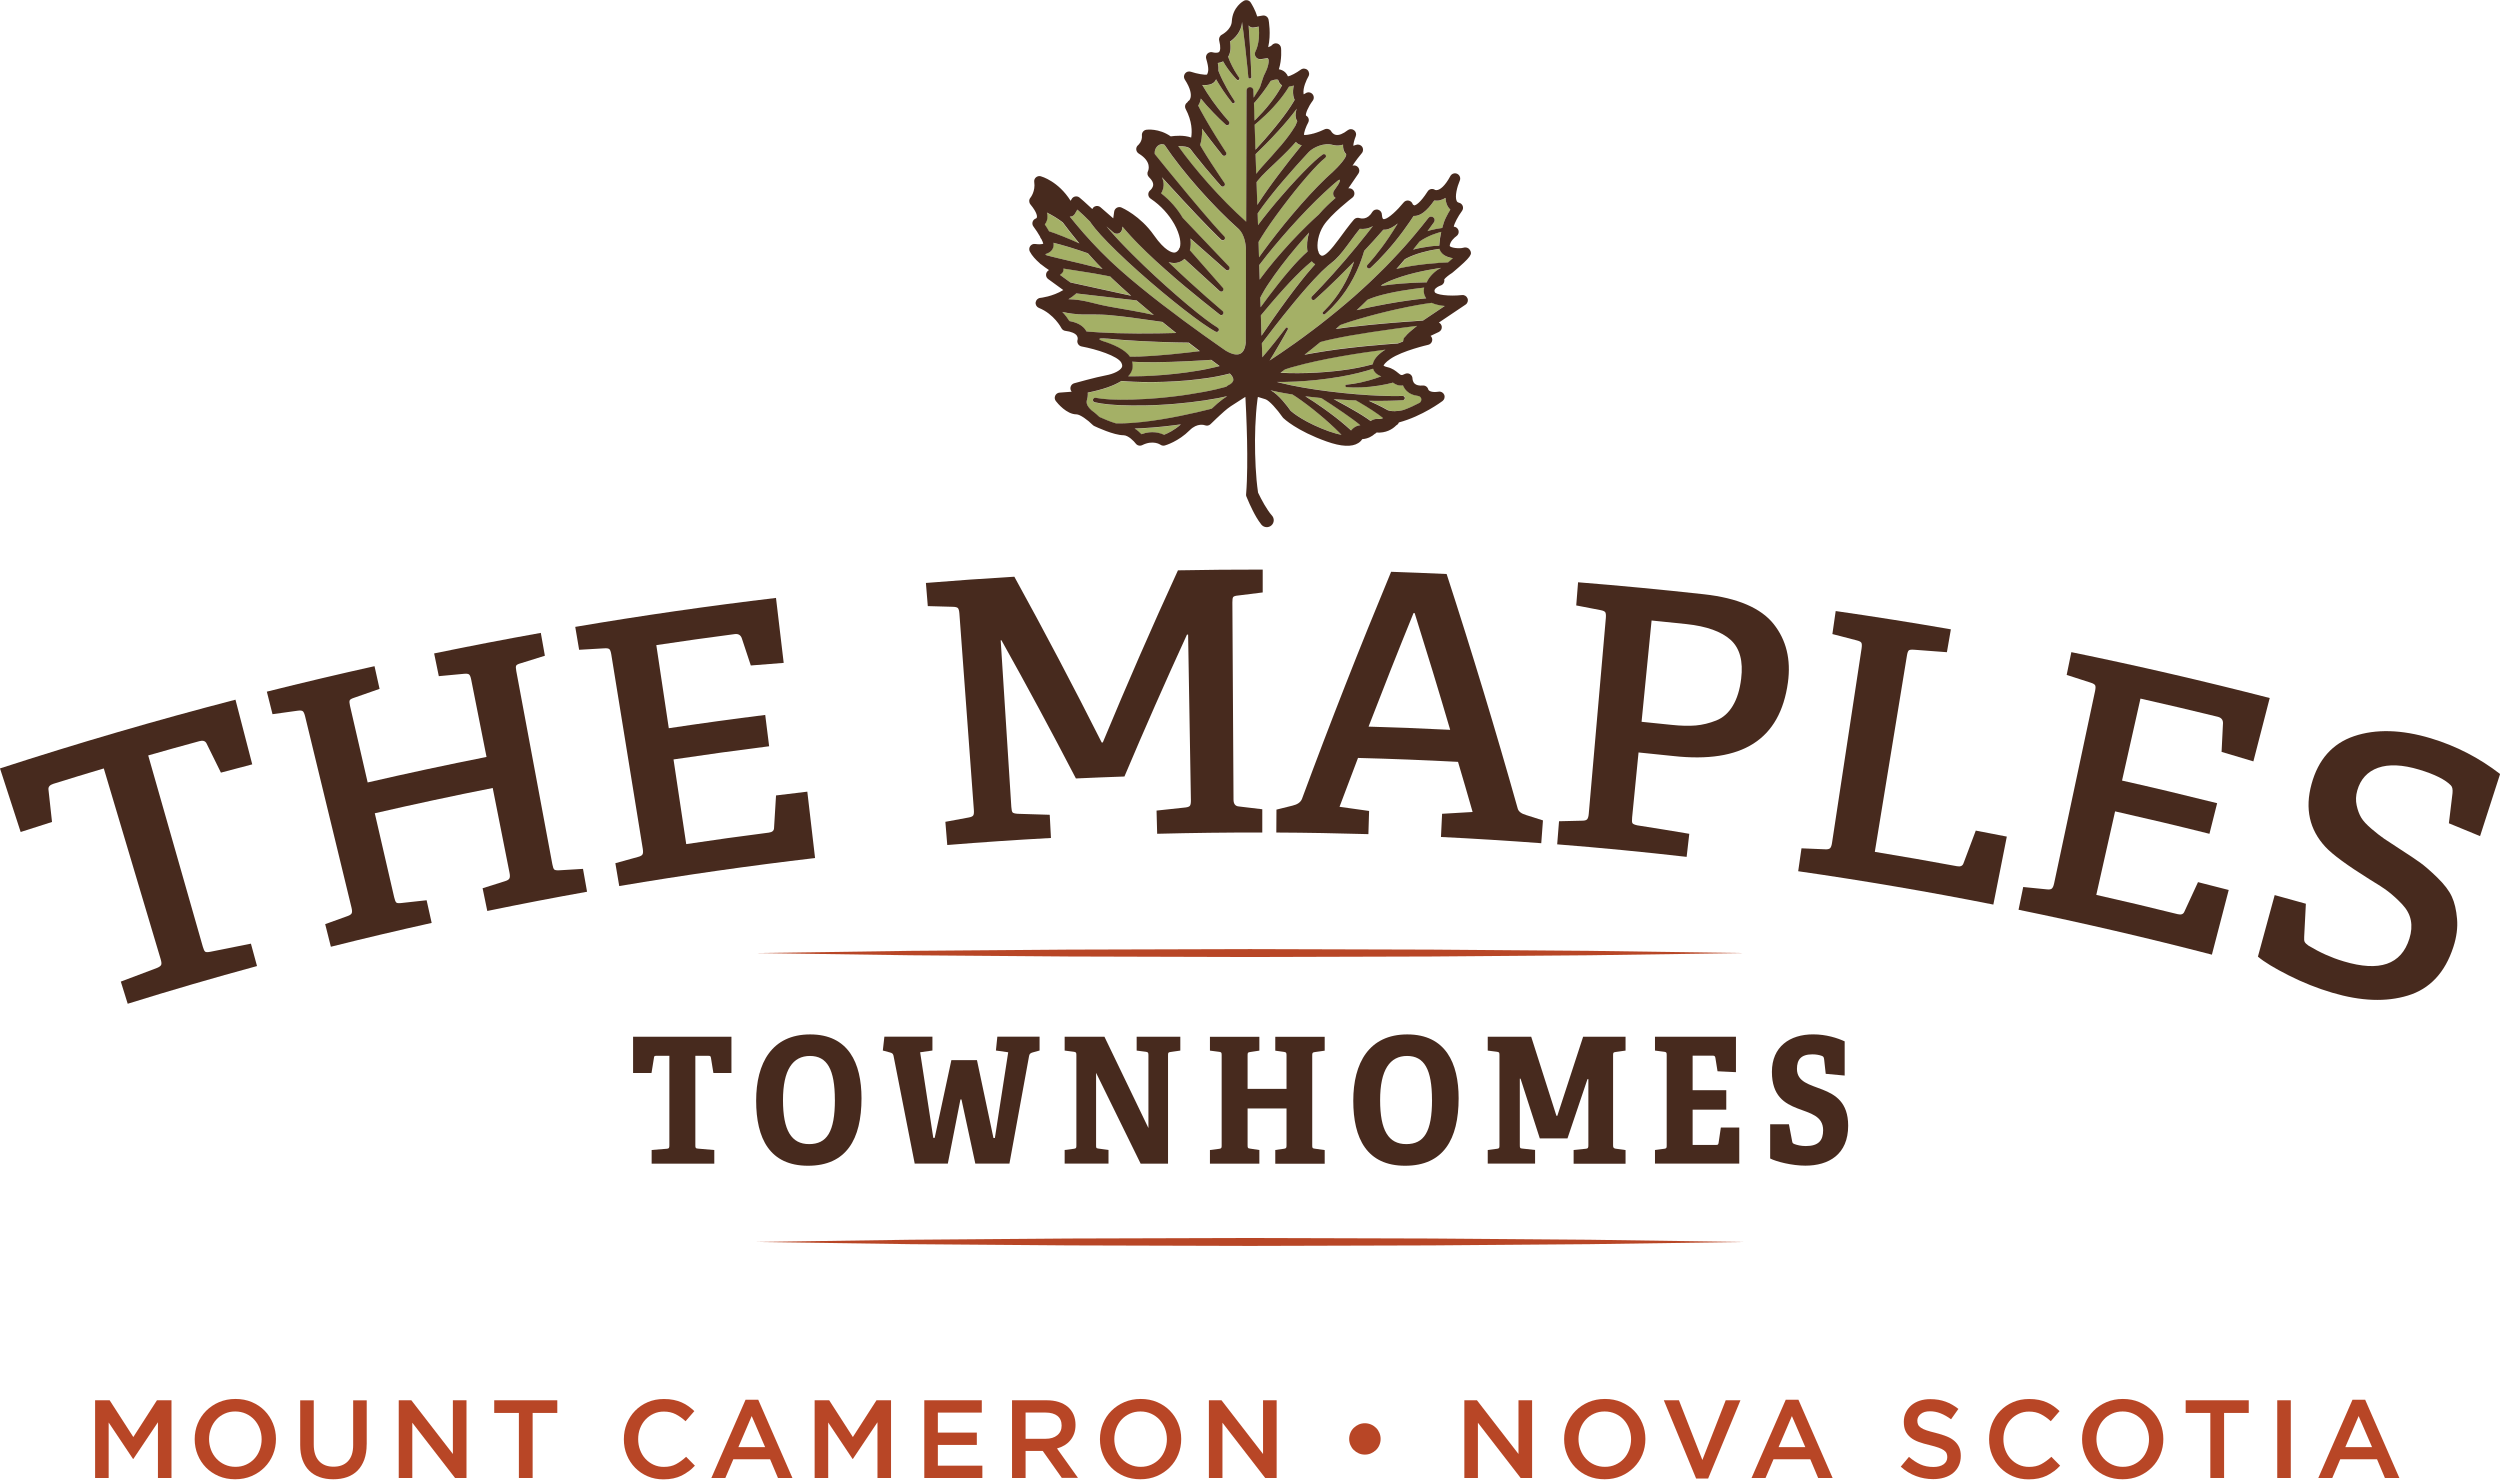 <?xml version="1.0" encoding="UTF-8"?><svg id="a" xmlns="http://www.w3.org/2000/svg" width="7.35in" height="4.35in" viewBox="0 0 529.16 313.08"><path d="m4.37,176.05c-1.46-4.48-2.91-8.97-4.37-13.45,16.5-5.36,33.12-10.21,49.84-14.55,1.18,4.56,2.37,9.13,3.55,13.69-2.21.57-4.42,1.16-6.63,1.75-1.01-2.06-2.02-4.11-3.04-6.17-.26-.53-.76-.7-1.52-.49-3.62.98-7.23,1.99-10.83,3.02,3.86,13.51,7.71,27.01,11.57,40.52.16.56.32.89.49,1.02.17.12.54.13,1.13.01,2.85-.59,5.7-1.16,8.55-1.71.43,1.58.86,3.16,1.29,4.74-9.16,2.49-18.28,5.15-27.37,7.98-.49-1.56-.97-3.13-1.46-4.69,2.55-.98,5.1-1.94,7.66-2.89.48-.2.77-.41.88-.64.11-.23.07-.63-.1-1.21-4.01-13.46-8.02-26.92-12.04-40.38-3.57,1.06-7.13,2.15-10.69,3.26-.75.24-1.1.65-1.02,1.23.25,2.28.5,4.56.75,6.84-2.21.7-4.42,1.41-6.63,2.12Z" fill="#472a1e" stroke-width="0"/><path d="m70.03,200.33c-.4-1.59-.8-3.18-1.2-4.77,1.58-.58,3.16-1.15,4.74-1.71.49-.17.78-.38.88-.62.1-.24.08-.63-.05-1.17-3.27-13.49-6.55-26.99-9.82-40.48-.15-.61-.32-.98-.52-1.11-.2-.13-.57-.16-1.11-.08-1.76.24-3.52.48-5.27.73-.4-1.59-.8-3.18-1.2-4.77,7.58-1.9,15.18-3.7,22.79-5.39.36,1.6.71,3.2,1.07,4.8-1.77.61-3.53,1.23-5.29,1.85-.6.19-.94.38-1.03.58-.09.2-.07.58.06,1.15,1.25,5.41,2.5,10.82,3.74,16.23,8.36-1.93,16.75-3.73,25.16-5.4-1.08-5.45-2.16-10.89-3.24-16.34-.12-.62-.28-.99-.47-1.13-.19-.14-.57-.18-1.14-.12-1.75.16-3.5.32-5.25.49-.33-1.6-.66-3.21-.99-4.81,7.51-1.55,15.04-3,22.58-4.35.29,1.61.58,3.23.86,4.84-1.68.52-3.36,1.04-5.04,1.57-.6.16-.95.34-1.04.54-.09.19-.08.57.03,1.14,2.54,13.62,5.09,27.25,7.63,40.87.11.61.25.99.41,1.13.16.14.52.19,1.09.16,1.66-.1,3.32-.2,4.99-.3.29,1.61.58,3.23.86,4.84-7.05,1.26-14.1,2.62-21.12,4.07-.33-1.6-.66-3.21-.99-4.81,1.58-.51,3.17-1.01,4.76-1.5.49-.15.8-.34.92-.59.12-.24.13-.63.02-1.17-1.19-5.99-2.38-11.97-3.56-17.96-8.34,1.65-16.66,3.44-24.96,5.35,1.37,5.92,2.73,11.85,4.1,17.77.14.61.29.98.46,1.13.16.14.54.17,1.13.09,1.76-.2,3.52-.39,5.28-.58.36,1.6.71,3.2,1.07,4.8-7.12,1.58-14.23,3.26-21.32,5.04Z" fill="#472a1e" stroke-width="0"/><path d="m131.07,187.51c-.27-1.62-.55-3.23-.82-4.85,1.61-.45,3.22-.9,4.84-1.34.5-.13.81-.32.92-.55.12-.23.13-.62.04-1.17-2.22-13.7-4.44-27.41-6.66-41.11-.1-.62-.24-1-.43-1.15-.19-.15-.55-.2-1.09-.16-1.76.1-3.53.2-5.29.31-.27-1.62-.55-3.23-.82-4.85,14.12-2.4,28.29-4.44,42.49-6.13.54,4.58,1.09,9.17,1.63,13.75-2.32.17-4.64.36-6.96.55-.64-1.93-1.28-3.86-1.92-5.8-.25-.66-.75-.94-1.49-.84-5.54.72-11.06,1.5-16.59,2.33.88,5.86,1.76,11.73,2.64,17.59,6.79-1.02,13.6-1.96,20.41-2.81.28,2.21.55,4.42.83,6.63-6.76.85-13.5,1.78-20.24,2.79.9,5.97,1.8,11.95,2.69,17.92,5.82-.87,11.64-1.69,17.48-2.43.74-.09,1.11-.43,1.11-1.01.14-2.29.28-4.57.42-6.86,2.21-.28,4.41-.54,6.62-.8.55,4.68,1.09,9.37,1.64,14.05-13.85,1.62-27.67,3.6-41.45,5.93Z" fill="#472a1e" stroke-width="0"/><path d="m200.5,178.8c-.13-1.63-.27-3.27-.4-4.9,1.64-.31,3.28-.61,4.92-.91.51-.09.83-.23.97-.43.14-.2.19-.6.14-1.2-1.02-13.84-2.04-27.69-3.06-41.53-.05-.63-.16-1.02-.33-1.18-.17-.16-.53-.25-1.07-.26-1.76-.06-3.52-.11-5.29-.15-.13-1.63-.27-3.27-.4-4.9,6.23-.51,12.47-.95,18.72-1.32,6.4,11.63,12.56,23.33,18.49,35.09.08,0,.16,0,.23,0,5.06-12.2,10.36-24.35,15.91-36.44,5.98-.11,11.96-.17,17.94-.16,0,1.61,0,3.23,0,4.84-1.74.21-3.48.43-5.22.65-.58.05-.92.17-1.04.34-.11.18-.17.55-.16,1.13.08,13.91.16,27.81.24,41.72,0,.93.39,1.41,1.15,1.46,1.65.19,3.3.39,4.94.59,0,1.64,0,3.28,0,4.92-7.42-.01-14.84.08-22.25.27-.04-1.64-.09-3.28-.13-4.91,2.05-.23,4.09-.45,6.14-.66.48-.06.79-.18.93-.37.14-.19.21-.59.2-1.19-.2-11.68-.4-23.35-.59-35.03-.08,0-.16,0-.24,0-4.58,9.98-8.99,19.99-13.24,30.04-3.42.12-6.85.25-10.27.41-5.09-9.8-10.34-19.55-15.76-29.25-.05,0-.11,0-.16.01.75,11.75,1.5,23.51,2.25,35.26.04.63.13,1.02.27,1.17.14.15.5.25,1.09.29,2.26.06,4.51.13,6.77.21.09,1.64.18,3.27.26,4.91-7.32.4-14.64.89-21.95,1.49Z" fill="#472a1e" stroke-width="0"/><path d="m270.15,176.16c0-1.61.02-3.23.03-4.84,1.12-.28,2.25-.56,3.38-.84,1.05-.24,1.72-.71,2.01-1.4,5.95-16.1,12.25-32.14,18.88-48.1,3.92.13,7.83.29,11.75.47,5.36,16.49,10.37,33.04,15.04,49.62.16.64.77,1.11,1.82,1.41,1.18.37,2.35.75,3.53,1.12-.12,1.61-.24,3.22-.36,4.83-7.07-.53-14.15-.97-21.23-1.32.08-1.64.16-3.27.24-4.91,2.15-.13,4.31-.26,6.46-.38-1.01-3.54-2.04-7.08-3.09-10.61-7.05-.37-14.11-.65-21.17-.83-1.32,3.44-2.62,6.89-3.91,10.34,2.09.28,4.18.58,6.26.88-.05,1.64-.1,3.28-.15,4.91-6.49-.19-12.98-.31-19.47-.34Zm19.52-22.41c5.76.17,11.52.39,17.28.68-2.42-8.25-4.93-16.49-7.52-24.71-.08,0-.16,0-.24,0-3.26,8-6.43,16.01-9.52,24.04Z" fill="#472a1e" stroke-width="0"/><path d="m329.6,178.68c.13-1.63.26-3.27.39-4.9,1.65-.04,3.3-.08,4.95-.12.51,0,.84-.11,1.01-.31.17-.2.28-.57.33-1.12,1.21-13.83,2.41-27.66,3.62-41.49.05-.62,0-1.03-.14-1.22-.14-.19-.48-.33-1-.43-1.71-.34-3.42-.67-5.13-.99.13-1.63.26-3.27.39-4.9,8.9.71,17.79,1.56,26.67,2.54,7.13.79,12.05,2.93,14.73,6.3,2.68,3.38,3.68,7.5,3.02,12.36-1.68,12.17-9.73,17.17-24.23,15.58-2.46-.27-4.92-.52-7.39-.76-.45,4.59-.91,9.18-1.36,13.77-.06.63-.04,1.03.07,1.2.11.18.45.33,1.03.46,3.67.57,7.34,1.17,11,1.79-.19,1.63-.37,3.26-.56,4.88-9.12-1.04-18.26-1.93-27.41-2.65Zm17.86-25.95c2.11.21,4.22.42,6.34.65,1.98.21,3.69.25,5.13.13,1.44-.13,2.88-.48,4.32-1.05,1.44-.57,2.61-1.6,3.51-3.1.9-1.49,1.5-3.4,1.78-5.74.46-3.72-.28-6.47-2.23-8.23-1.95-1.76-5.07-2.88-9.35-3.34-2.46-.26-4.92-.52-7.38-.76-.71,7.15-1.41,14.29-2.12,21.44Z" fill="#472a1e" stroke-width="0"/><path d="m380.61,184.38c.23-1.62.47-3.24.7-4.87,1.67.06,3.34.13,5.01.21.51.03.86-.05,1.05-.24.18-.19.32-.55.4-1.1,2.09-13.72,4.17-27.45,6.26-41.17.09-.62.07-1.03-.06-1.23-.13-.2-.46-.36-.99-.49-1.71-.45-3.42-.89-5.13-1.33.23-1.62.47-3.24.7-4.87,8.14,1.17,16.27,2.46,24.38,3.87-.28,1.61-.56,3.23-.84,4.84-2.3-.18-4.6-.36-6.91-.52-.62-.05-1.01,0-1.17.15-.16.15-.29.51-.38,1.08-2.27,13.85-4.53,27.7-6.8,41.55,5.81.95,11.61,1.97,17.4,3.04.73.14,1.19-.07,1.37-.62.86-2.31,1.73-4.61,2.6-6.92,2.19.42,4.38.84,6.57,1.27-.95,4.8-1.9,9.6-2.85,14.39-13.72-2.72-27.5-5.07-41.31-7.06Z" fill="#472a1e" stroke-width="0"/><path d="m427.25,192.52c.33-1.61.66-3.21.99-4.82,1.67.16,3.34.33,5.01.5.51.06.87,0,1.06-.18.2-.18.35-.53.47-1.07,2.89-13.58,5.78-27.16,8.67-40.73.13-.61.13-1.02.01-1.23-.12-.2-.44-.39-.96-.55-1.68-.55-3.37-1.09-5.06-1.63.33-1.61.66-3.21.99-4.82,14.06,2.88,28.06,6.12,41.99,9.71-1.15,4.47-2.3,8.94-3.46,13.41-2.24-.68-4.48-1.35-6.73-2.01.1-2.03.21-4.07.3-6.1,0-.7-.36-1.14-1.1-1.33-5.45-1.34-10.91-2.62-16.37-3.85-1.3,5.78-2.6,11.57-3.9,17.35,6.72,1.51,13.43,3.11,20.13,4.79-.54,2.16-1.08,4.32-1.63,6.48-6.64-1.67-13.3-3.25-19.97-4.75-1.33,5.89-2.65,11.79-3.98,17.68,5.76,1.3,11.51,2.65,17.24,4.08.73.18,1.19,0,1.41-.54.96-2.08,1.92-4.16,2.88-6.24,2.17.54,4.34,1.1,6.5,1.66-1.19,4.56-2.37,9.13-3.56,13.69-13.58-3.53-27.24-6.7-40.94-9.51Z" fill="#472a1e" stroke-width="0"/><path d="m477.92,202.43c1.18-4.34,2.37-8.68,3.55-13.02,2.2.6,4.4,1.21,6.6,1.83-.11,2.34-.23,4.69-.36,7.03-.04.5,0,.86.12,1.07.11.21.37.47.78.76,2.44,1.47,4.87,2.56,7.29,3.28.07.02.15.04.22.07,7.52,2.24,12.13.69,13.86-4.81.44-1.4.54-2.71.3-3.92-.24-1.21-.86-2.34-1.85-3.39-1-1.05-1.97-1.93-2.9-2.65-.94-.71-2.27-1.59-4-2.62-4.66-2.92-7.79-5.19-9.34-6.87-3.36-3.64-4.35-8.06-2.92-13.28,1.42-5.19,4.41-8.58,9.01-10.14,4.6-1.55,10.04-1.41,16.26.46,5.33,1.61,10.22,4.13,14.64,7.55-1.41,4.38-2.83,8.77-4.24,13.15-2.2-.92-4.4-1.82-6.6-2.72.26-2.13.51-4.26.77-6.39.07-.78-.04-1.33-.35-1.63-1.18-1.22-3.41-2.34-6.69-3.33-3.56-1.07-6.48-1.19-8.73-.39-2.25.81-3.71,2.41-4.39,4.8-.31,1.08-.35,2.13-.13,3.15.22,1.02.54,1.89.96,2.59.42.71,1.15,1.5,2.2,2.39,1.05.89,1.94,1.59,2.69,2.1.75.51,1.85,1.23,3.29,2.16,1.91,1.23,3.34,2.19,4.3,2.88.96.69,2.18,1.75,3.65,3.18,1.47,1.43,2.49,2.78,3.06,4.03.58,1.26.94,2.82,1.1,4.7.16,1.87-.1,3.85-.78,5.94-1.78,5.48-5.01,8.89-9.64,10.29-4.63,1.41-9.94,1.19-15.99-.6-3.18-.94-6.26-2.17-9.26-3.69-3-1.52-5.17-2.83-6.49-3.96Z" fill="#472a1e" stroke-width="0"/><path d="m137.93,246.25v-2.89l3.23-.26c.45-.04.52-.19.52-.74v-18.93h-2.78c-.33,0-.45.04-.48.41l-.52,3.23h-3.9v-7.68h20.82v7.68h-3.82l-.52-3.23c-.07-.37-.19-.41-.52-.41h-2.78v18.93c0,.52.04.67.52.71l3.49.3v2.89h-13.25Z" fill="#472a1e" stroke-width="0"/><path d="m160.05,232.93c0-7.98,3.34-14.03,11.43-14.03s10.87,6.05,10.87,13.51c0,8.72-3.23,14.29-11.32,14.29s-10.98-5.75-10.98-13.77Zm16.66-.19c0-6.42-1.63-9.28-5.27-9.28s-5.71,2.93-5.71,9.35,1.78,9.31,5.53,9.31,5.46-2.56,5.46-9.39Z" fill="#472a1e" stroke-width="0"/><path d="m206.44,246.25l-2.93-13.58h-.22l-2.67,13.58h-7.01l-4.49-22.86c-.11-.48-.37-.56-.74-.67l-1.52-.41.33-2.93h10.17v2.93l-2.6.37,2.78,18.11h.3l3.53-16.44h5.42l3.49,16.48h.3l2.82-18.15-2.6-.37.3-2.93h8.94v2.93l-1.48.41c-.37.11-.67.26-.74.74l-4.16,22.79h-7.2Z" fill="#472a1e" stroke-width="0"/><path d="m241.43,246.25l-9.43-19.22v15.29c0,.59,0,.67.48.74l2.15.3v2.89h-9.28v-2.89l2-.26c.45-.07.48-.19.48-.74v-19.04c0-.52-.04-.67-.48-.74l-2-.26v-2.93h8.42l9.31,19.33v-15.4c0-.56-.07-.67-.52-.74l-1.97-.26v-2.93h9.24v2.93l-2.08.3c-.48.07-.52.15-.52.71v22.93h-5.83Z" fill="#472a1e" stroke-width="0"/><path d="m269.93,246.25v-2.89l1.86-.26c.45-.07.52-.19.52-.74v-7.79h-8.24v7.76c0,.59.04.67.52.74l1.97.3v2.89h-10.46v-2.89l2-.26c.45-.07.48-.19.48-.74v-19.04c0-.56-.04-.67-.48-.74l-2-.26v-2.93h10.46v2.93l-1.97.3c-.48.07-.52.15-.52.71v7.09h8.24v-7.09c0-.56-.07-.67-.52-.74l-1.86-.26v-2.93h10.46v2.93l-2.12.3c-.48.07-.52.19-.52.74v18.96c0,.59.04.67.52.74l2.12.3v2.89h-10.46Z" fill="#472a1e" stroke-width="0"/><path d="m286.44,232.93c0-7.98,3.34-14.03,11.43-14.03s10.87,6.05,10.87,13.51c0,8.72-3.23,14.29-11.32,14.29s-10.98-5.75-10.98-13.77Zm16.66-.19c0-6.42-1.63-9.28-5.27-9.28s-5.71,2.93-5.71,9.35,1.78,9.31,5.53,9.31,5.46-2.56,5.46-9.39Z" fill="#472a1e" stroke-width="0"/><path d="m333.08,246.25v-2.89l2.6-.26c.45-.04.52-.22.52-.74v-13.99h-.19l-4.23,12.54h-5.86l-4.08-12.65h-.15v14.06c0,.59.04.71.52.74l2.71.3v2.89h-10.02v-2.89l2-.26c.45-.07.48-.19.48-.74v-19.04c0-.56-.04-.67-.48-.74l-2-.26v-2.93h9.2l5.34,16.74h.19l5.46-16.74h8.98v2.93l-2.12.3c-.48.07-.52.15-.52.71v19.04c0,.48.11.63.52.71l2.12.3v2.89h-10.98Z" fill="#472a1e" stroke-width="0"/><path d="m350.3,246.25v-2.89l2-.26c.45-.07.48-.19.48-.74v-19.04c0-.56-.04-.67-.48-.74l-2-.26v-2.93h17.14v7.5l-3.9-.19-.45-2.82c-.07-.37-.19-.48-.52-.48h-4.3v7.31h7.12v4.12h-7.12v7.46h4.97c.33,0,.45-.04.52-.41l.48-3.27h3.9v7.64h-17.85Z" fill="#472a1e" stroke-width="0"/><path d="m386.44,227.25l-.33-3.01c-.07-.56-.15-.67-.56-.82-.56-.19-1.19-.3-1.93-.3-2.41,0-3.27,1.11-3.27,3.08,0,5.57,10.84,2.12,10.84,12.02,0,6.09-4.12,8.46-9.05,8.46-2.86,0-6.16-.85-7.46-1.52v-7.24h3.97l.67,3.53c.07.45.15.52.52.67.52.19,1.34.41,2.38.41,2.71,0,3.67-1.19,3.67-3.34,0-6.09-10.84-2.12-10.84-12.36,0-5.34,3.79-7.94,8.72-7.94,2.78,0,5.16.78,6.68,1.48v7.24l-4.01-.37Z" fill="#472a1e" stroke-width="0"/><path d="m269.78,55.13c1.07-1.28,2.23-2.61,3.44-3.9,1.2-1.3,2.44-2.56,3.63-3.73.79-.77,1.56-1.48,2.29-2.13,1.03-1.23,2.41-2.51,3.55-3.51-.21-.13-.37-.34-.45-.58-.11-.33-.06-.69.13-.98l.86-1.25s.02-.04.03-.06c.46-.78.51-1.23-.05-.84-.41.31-.86.72-1.35,1.14-1.01.88-2.17,1.96-3.37,3.16-1.2,1.19-2.47,2.5-3.7,3.83-2.48,2.66-4.83,5.43-6.54,7.56-.7.87-1.27,1.62-1.72,2.21l.1,3.11c.11-.15.21-.3.33-.45.79-1.08,1.76-2.3,2.82-3.58Z" fill="#a4b066" stroke-width="0"/><path d="m262.27,48.54c-5.61-4.99-11.88-12.07-15.78-17.89-.81-.51-2.23.31-2.09,1.94.83,1.03,3.94,4.89,7.13,8.71,1.86,2.23,3.74,4.44,5.17,6.07,1.43,1.64,2.42,2.67,2.42,2.67.19.19.18.49,0,.68-.18.18-.48.18-.66,0,0,0-1.08-1.01-2.6-2.57-1.53-1.56-3.53-3.68-5.51-5.81-1.58-1.7-3.14-3.4-4.45-4.85.27.56.41,1.14.37,1.73-.04.67-.26,1.24-.53,1.69,1.88,1.45,3.46,3.27,4.57,5.17l9.8,10.3c.18.19.17.49-.02.68-.18.17-.47.18-.65.01l-7.51-6.63c.13.93.1,1.77-.11,2.49l7,7.97c.18.2.16.5-.04.68-.19.16-.46.16-.64,0l-7.46-6.81c-.77.7-1.59.88-2.2.88h-.01c-.38,0-.76-.07-1.14-.2.16.16.32.32.49.48,2.65,2.57,5.4,5.04,7.48,6.88,2.1,1.82,3.5,3.02,3.5,3.02h0c.2.18.22.48.05.68-.17.2-.46.22-.66.06,0,0-1.45-1.16-3.63-2.89-2.17-1.75-5.03-4.12-7.81-6.59-1.39-1.24-2.76-2.5-4.02-3.72-.62-.62-1.23-1.21-1.8-1.78-.56-.59-1.1-1.12-1.57-1.65-.48-.52-.92-.99-1.29-1.45-.17-.2-.33-.39-.48-.56l-.08.57c-.06.4-.33.74-.71.88-.38.14-.8.07-1.11-.2l-1.47-1.28c.11.14.23.28.35.43.43.49.91,1.04,1.44,1.64.55.59,1.14,1.24,1.78,1.9.65.66,1.32,1.37,2.05,2.08,1.43,1.44,3.01,2.93,4.59,4.41,3.18,2.95,6.46,5.79,9,7.82,1.26,1.02,2.35,1.82,3.12,2.36.38.27.69.45.9.59.21.13.32.21.32.21l.03.02c.22.14.29.44.14.66-.14.22-.43.28-.64.15,0,0-.12-.07-.35-.21-.22-.14-.56-.32-.97-.59-.81-.53-1.95-1.3-3.26-2.28-2.64-1.96-6.04-4.7-9.35-7.56-1.65-1.43-3.29-2.88-4.79-4.28-.76-.69-1.47-1.39-2.15-2.04-.68-.65-1.3-1.3-1.89-1.88-.57-.6-1.09-1.16-1.56-1.65-.46-.53-.86-.99-1.18-1.36-.58-.75-.92-1.18-.92-1.18-.06-.08-.1-.16-.14-.24-.88-.92-1.95-1.89-2.71-2.57l-.55.94c-.21.35-.6.56-1.01.54-.02,0-.04,0-.05-.01.89,1.11,1.88,2.29,2.94,3.51,1.1,1.24,2.28,2.55,3.55,3.82.62.64,1.29,1.29,1.97,1.94.65.64,1.37,1.27,2.06,1.91,1.43,1.26,2.9,2.52,4.4,3.74,3.01,2.45,6.09,4.82,9.03,6.99,2.93,2.17,5.71,4.14,8.1,5.81.33.23.64.44.95.66,2.59,1.54,4.02.85,4.25-1.77l.06-19.57s-.02-.08-.02-.12c0-1.18-.38-3.17-1.44-4.22Z" fill="#a4b066" stroke-width="0"/><path d="m273.15,22.5c.21-.31.38-.6.54-.86.12-.19.23-.37.32-.54-.13-.25-.23-.55-.29-.93-.11-.7-.05-1.43.1-2.11-.34.12-.68.21-1.02.25-.16.26-.36.58-.61.95-.17.26-.36.51-.56.79-.2.28-.42.56-.65.85-.46.59-.98,1.18-1.51,1.76-1.06,1.16-2.21,2.24-3.1,3.01-.32.28-.6.51-.84.71l.18,5.27c1.07-1.16,2.62-2.88,4.08-4.68,1.3-1.58,2.53-3.21,3.36-4.48Z" fill="#a4b066" stroke-width="0"/><path d="m273.62,45.26c1.18-1.41,2.4-2.78,3.57-4.05,1.17-1.27,2.3-2.43,3.31-3.39.51-.47.96-.92,1.41-1.3.03-.03.06-.05.09-.08,1.17-1.08,3.32-3.38,2.85-3.93,0,0,0,0,0,0,0,0,0,0,0,0-.49-.5-.63-1.2-.6-1.92-.65.19-1.28.23-1.87.12-.09,0-.2-.03-.34-.07-1.76-.52-4.1.51-5.06,1.52-.11.12-.22.23-.33.36-1.35,1.45-3.12,3.42-4.84,5.43-1.72,2.01-3.38,4.07-4.55,5.66-.29.4-.56.76-.78,1.09-.11.16-.21.31-.31.45l.08,2.48s0,0,0-.01c1.35-1.82,3.25-4.14,5.21-6.41,1.96-2.26,4.01-4.45,5.62-6.03.8-.79,1.51-1.42,2.02-1.85.53-.42.84-.65.84-.65.2-.14.48-.1.62.1.14.19.1.46-.08.6h-.02s-.28.24-.75.66c-.46.44-1.11,1.08-1.86,1.9-1.5,1.63-3.4,3.9-5.21,6.25-1.82,2.34-3.56,4.74-4.77,6.58-.61.93-1.07,1.68-1.39,2.22-.05.09-.09.16-.13.24l.11,3.22c.28-.39.57-.81.91-1.26,1.63-2.22,3.87-5.12,6.25-7.92Z" fill="#a4b066" stroke-width="0"/><path d="m269.19,32.99c.72-.79,1.41-1.58,2.04-2.33.63-.75,1.18-1.48,1.65-2.1.22-.31.41-.6.59-.85.18-.24.33-.5.45-.7.11-.18.21-.33.27-.43.12-.34.25-.66.38-.94-.14-.21-.23-.44-.3-.7-.14-.6-.04-1.28.17-1.95-.06.09-.13.19-.2.28-.93,1.27-2.27,2.86-3.67,4.39-1.81,1.99-3.72,3.87-4.83,4.95l.14,4.17c.36-.47.76-.95,1.2-1.45.67-.77,1.39-1.55,2.11-2.34Z" fill="#a4b066" stroke-width="0"/><path d="m260.27,79.05c-.68.18-1.57.39-2.63.6-.6.1-1.25.23-1.94.33-.69.11-1.42.21-2.16.29-1.5.18-3.1.32-4.71.42-3.21.2-6.42.21-8.82.1-1.06-.04-1.97-.11-2.64-.17-.05.03-.1.05-.16.08-1.52.93-3.8,1.75-7,2.39.03.24.03.51-.01.78,0,.12-.02.25-.07.37,0,0,0,.01,0,.02,0,0,0,0,0,.01-.24.85-.34,1.44.92,2.59.74.53,1.34,1.09,1.65,1.39.95.44,2.35,1.01,3.52,1.36.14,0,.27,0,.41,0,.42,0,.89,0,1.42-.02,1.05-.04,2.28-.13,3.59-.27,1.31-.15,2.71-.33,4.1-.57,2.78-.45,5.55-1.03,7.61-1.51,1.03-.24,1.89-.45,2.48-.6.27-.07.48-.13.64-.17.36-.34.76-.7,1.18-1.08.68-.61,1.36-1.09,2.08-1.56-.62.14-1.27.27-1.95.42-.91.16-1.86.34-2.85.48-1.98.29-4.1.55-6.22.72-1.06.1-2.12.15-3.17.22-1.05.04-2.07.1-3.07.11-1.99.05-3.86.03-5.45-.05-.8-.02-1.53-.1-2.18-.14-.65-.06-1.23-.15-1.7-.2-.92-.16-1.43-.27-1.43-.27h-.01c-.26-.06-.42-.31-.37-.57.05-.25.3-.42.55-.37,0,0,.53.09,1.43.21.45.03.98.09,1.61.13.64.02,1.35.07,2.13.06,1.57.02,3.4-.03,5.37-.15.98-.05,1.99-.15,3.02-.22,1.03-.11,2.07-.19,3.11-.33,2.08-.24,4.15-.57,6.07-.93.96-.18,1.88-.39,2.76-.57.73-.19,1.42-.35,2.07-.53l.35-.23c1.73-.73,1.42-1.65.57-2.5-.03-.02-.06-.04-.09-.07Z" fill="#a4b066" stroke-width="0"/><path d="m270.59,36.96c1.61-2.13,3.26-4.23,4.53-5.78.14-.17.27-.33.39-.48-.52-.09-.94-.33-1.24-.7-.5.57-1.07,1.21-1.71,1.86-.71.73-1.48,1.48-2.26,2.21-.78.74-1.56,1.46-2.26,2.15-.7.69-1.34,1.35-1.81,1.95-.11.12-.19.24-.28.36l.16,4.82c.08-.13.16-.25.25-.39,1.09-1.69,2.63-3.88,4.24-6.01Z" fill="#a4b066" stroke-width="0"/><path d="m268.69,22.01c.47-.6.93-1.21,1.33-1.8.2-.29.39-.58.56-.86.17-.28.34-.53.47-.78.11-.19.2-.35.29-.52-.36-.23-.63-.58-.77-1.02-.05-.14-.09-.16-.12-.18-.29-.13-.97.05-1.26.18-.08.03-.16.05-.25.06-.06.09-.11.18-.18.28-.39.61-.92,1.4-1.49,2.16-.57.76-1.17,1.49-1.64,2.02-.09.1-.17.19-.25.28l.12,3.69c.12-.11.24-.23.37-.37.81-.81,1.86-1.94,2.81-3.14Z" fill="#a4b066" stroke-width="0"/><path d="m241.73,90.61c-.56.03-1.1.05-1.63.06.6.38,1.1.84,1.45,1.21,2.21-.82,3.94-.27,4.77.13.7-.27,2.18-.95,3.57-2.21-1.27.18-2.61.35-3.96.49-1.43.15-2.86.26-4.2.33Z" fill="#a4b066" stroke-width="0"/><path d="m233.33,56.88s-.08-.07-.11-.12c-.66-.67-1.3-1.34-1.94-2.04-.36-.39-.71-.77-1.05-1.16-1.01-.36-2.46-.85-3.93-1.29-1.2-.37-2.4-.69-3.36-.93.04.3.05.59-.01.84-.22.87-.9,1.36-1.75,1.57.08.08.18.16.27.23.39.1,1.15.29,2.15.54,1.48.35,3.44.82,5.41,1.29,1.51.36,3.02.72,4.31,1.06Z" fill="#a4b066" stroke-width="0"/><path d="m239.38,62.54c-1.4-1.22-2.77-2.48-4.11-3.74-.11-.11-.23-.22-.34-.34-.24-.05-.49-.11-.77-.17-1.47-.3-3.46-.62-5.46-.94-1.27-.2-2.54-.4-3.69-.58,0,.04.02.07.03.11.04.37-.12.74-.42.97l-.32.25,2.2,1.6,12.88,2.82Z" fill="#a4b066" stroke-width="0"/><path d="m221.1,47.47c.31.45.62.94.9,1.45.29.09.7.24,1.2.41,1.01.36,2.33.89,3.63,1.45.54.23,1.08.47,1.6.71-.23-.27-.45-.54-.68-.81-1.04-1.28-2-2.5-2.86-3.65-.5-.38-1.05-.77-1.63-1.12-.57-.35-1.17-.67-1.73-.96.15.6.16,1.16,0,1.67-.1.35-.26.63-.44.85Z" fill="#a4b066" stroke-width="0"/><path d="m226.11,63.29c.37,0,.75.03,1.14.06.76.05,1.55.18,2.36.34.81.18,1.65.38,2.5.59.85.21,1.71.4,2.58.56,1.74.31,3.47.61,5.1.9,1.61.3,3.12.58,4.4.89-1.22-1.01-2.44-2.04-3.65-3.09l-12.79-1.48c-.04.05-.08.1-.13.14-.48.42-.99.77-1.51,1.09Z" fill="#a4b066" stroke-width="0"/><path d="m240.79,70.55c2.95.01,5.9-.04,8.12-.11-.13-.1-.25-.2-.38-.3-.84-.67-1.69-1.35-2.55-2.05-.07,0-.14-.01-.21-.03-.53-.07-1.12-.16-1.77-.25-1.3-.18-2.81-.39-4.43-.62-1.62-.23-3.36-.41-5.11-.57-.87-.07-1.75-.11-2.62-.1h-2.54c-.82-.02-1.61-.07-2.35-.17-.75-.09-1.44-.22-2.09-.37-.01,0-.03,0-.04-.01.71.76,1.2,1.47,1.49,1.93,1.68.3,2.85.97,3.49,1.98.05.08.08.15.12.23.01,0,.02,0,.04,0,.65.07,1.57.13,2.68.2,2.22.13,5.19.22,8.16.24Z" fill="#a4b066" stroke-width="0"/><path d="m239.38,78.73c-.17.33-.39.63-.65.89.4,0,.83,0,1.3,0,2.37,0,5.53-.18,8.67-.53,1.57-.17,3.13-.38,4.58-.63.73-.12,1.43-.25,2.09-.39.66-.12,1.28-.28,1.85-.4.31-.08.6-.15.87-.22-.51-.38-1.04-.77-1.59-1.18-.06-.05-.13-.1-.19-.14-.48.03-1.06.07-1.73.11-1.83.11-4.28.24-6.73.32-2.45.08-4.9.1-6.75.04-.46,0-.89-.03-1.27-.06-.09,0-.18-.01-.27-.02.11.39.13.75.11,1.08h0s0,.01,0,.02c-.04.44-.16.82-.3,1.11Z" fill="#a4b066" stroke-width="0"/><path d="m248.97,72.45c-2.25-.05-5.24-.15-8.23-.32-2.28-.13-4.55-.31-6.5-.49-.05,0-.08,0-.13,0-1.93-.17-1.66.17-.92.47,2.29.72,4.89,1.82,5.91,3.36.23,0,.49,0,.78,0,.36,0,.77,0,1.23-.02,1.81-.06,4.23-.23,6.65-.47,2.2-.21,4.4-.47,6.14-.68-.76-.58-1.55-1.18-2.36-1.81-.65,0-1.52-.02-2.57-.04Z" fill="#a4b066" stroke-width="0"/><path d="m266.67,18.5c.56-1.66.69-2.33,1.12-3.07.4-.68,1.18-2.97.43-3.13-.66.15-1.22.2-1.43.21-.4.03-.78-.16-1-.49-.22-.34-.24-.76-.06-1.12.81-1.56.84-3.81.71-5.27l-1.08.18c-.32.05-.65-.04-.89-.25-.06-.06-.12-.12-.17-.19.09,1.15.18,2.47.25,3.8.21,3.56.33,7.13.33,7.13,0,.18-.13.32-.31.33-.17,0-.31-.12-.33-.29,0,0-.33-3.54-.74-7.07-.19-1.68-.41-3.34-.59-4.63-.13,2.12-1.62,3.5-2.56,4.17.23,1.35.1,2.42-.38,3.2.03.09.06.18.09.27.17.48.45,1.12.77,1.74.32.62.69,1.23.97,1.68.29.45.49.73.49.73.11.14.08.34-.06.45-.13.1-.31.08-.42-.03,0,0-.26-.26-.62-.68-.36-.42-.83-.98-1.26-1.59-.39-.55-.74-1.11-1.01-1.59-.37.19-.76.3-1.13.34.12.62.16,1.17.13,1.66.06.15.11.31.18.47.22.52.47,1.08.75,1.63.55,1.1,1.16,2.17,1.65,2.97.49.79.83,1.3.83,1.3.1.14.07.34-.08.44-.14.1-.33.06-.43-.06,0,0-1.59-1.96-2.9-4.14-.17-.28-.33-.56-.49-.84-.04.08-.08.16-.12.23-.48.87-1.56,1.08-2.81.98.02.03.03.05.05.08.5.89,1.25,2.08,2.07,3.22.81,1.15,1.69,2.26,2.36,3.07.67.82,1.14,1.34,1.14,1.34.18.2.17.5-.03.68-.18.17-.46.16-.64,0,0,0-.54-.48-1.32-1.24-.77-.75-1.79-1.78-2.75-2.87-.42-.47-.82-.95-1.21-1.42-.02.13-.03.26-.06.38-.12.46-.3.83-.5,1.13.14.28.32.62.53,1.02.53,1.01,1.29,2.34,2.08,3.65,1.58,2.64,3.27,5.22,3.27,5.22.15.22.09.52-.13.66-.21.14-.48.09-.64-.1,0,0-1.96-2.4-3.81-4.9-.17-.22-.33-.45-.5-.68.08,1.59-.2,2.8-.41,3.47.13.23.3.52.5.86.49.81,1.16,1.88,1.85,2.95,1.38,2.13,2.82,4.23,2.82,4.23.15.22.1.52-.12.67-.2.14-.47.1-.63-.07,0,0-1.7-1.91-3.34-3.88-.82-.98-1.64-1.98-2.23-2.74-.43-.57-.75-.99-.9-1.18,0,0,0,0,0,0-.41-.48-1.5-.63-2.58-.6,3.46,4.84,8.92,11.15,14.38,15.99l.08-27.74c0-.41.33-.74.74-.74.4,0,.73.32.74.72l.05,1.54c.34-.5.71-1.11,1.07-1.72.09-.15.17-.3.26-.45Z" fill="#a4b066" stroke-width="0"/><path d="m295.91,72.61c.36-.15.73-.29,1.1-.42.02-.12.05-.24.1-.36.04-.26.17-.5.37-.68.44-.59,1.22-1.25,2.48-2.27-2.35.29-6.03.77-9.73,1.33-1.52.24-3.04.48-4.46.74-1.42.25-2.74.51-3.85.76-.55.13-1.08.23-1.5.35-.34.09-.63.16-.9.24-.01,0-.03.02-.04.03-1.13.95-2.26,1.82-3.33,2.66.67-.13,1.37-.26,2.09-.38,1.71-.3,3.53-.57,5.35-.81,3.65-.47,7.3-.82,10.05-1.03.85-.07,1.61-.12,2.26-.16Z" fill="#a4b066" stroke-width="0"/><path d="m301.79,64.2c-2.18.33-5.09.92-7.96,1.6-2.88.69-5.73,1.47-7.83,2.13-.52.17-1,.33-1.42.47-.32.11-.59.21-.84.3-.24.21-.47.42-.71.63-.08.07-.16.14-.24.21.85-.13,1.76-.25,2.72-.37,1.45-.18,2.99-.34,4.53-.5,4.57-.45,9.13-.77,11.2-.91l4.59-3.08c-.98-.09-1.96-.28-2.75-.66-.39.05-.82.1-1.29.17Z" fill="#a4b066" stroke-width="0"/><path d="m274.1,77.48c-.66.18-1.24.36-1.75.52-.1.03-.19.06-.29.09-.35.25-.68.5-1,.73,2.22.12,4.99.13,7.76-.03,1.57-.08,3.15-.23,4.62-.4,1.47-.18,2.83-.39,3.99-.62.58-.11,1.11-.22,1.57-.34.47-.11.88-.2,1.2-.3.16-.05.29-.08.42-.12.16-.96.96-1.95,2.41-2.94.08-.06.18-.1.26-.16-2.66.33-6.07.82-9.45,1.42-1.79.32-3.58.66-5.24,1.03-1.66.37-3.2.74-4.5,1.11Z" fill="#a4b066" stroke-width="0"/><path d="m300.13,83.73c-.92-.11-1.69-.43-2.28-.99-.4-.38-.66-.82-.83-1.22-.94.14-1.6-.21-2.13-.6-.07.02-.14.04-.24.07-.28.07-.66.17-1.13.27-.94.2-2.19.42-3.45.54-1.26.13-2.51.18-3.46.16-.48,0-.87-.03-1.13-.05-.27-.02-.42-.03-.42-.03-.14,0-.25-.13-.24-.28,0-.13.11-.23.23-.24,0,0,.15-.02.42-.05.27-.03.65-.07,1.1-.14.9-.14,2.09-.38,3.25-.72.93-.26,1.83-.57,2.59-.85-1.12-.41-1.57-1.06-1.74-1.62-.07.02-.12.04-.19.07-.33.12-.75.23-1.22.37-.47.15-1.01.28-1.59.43-1.17.3-2.55.58-4.04.84-1.49.25-3.08.48-4.68.65-3.1.34-6.22.47-8.63.44.23.06.47.13.72.19,1.39.35,3.04.69,4.82,1,1.78.31,3.7.6,5.62.83,3.85.48,7.72.79,10.63.9.73.03,1.39.06,1.98.06.59,0,1.1.02,1.53.01.85-.01,1.33-.02,1.33-.02h.02c.24,0,.45.19.45.44,0,.24-.18.44-.42.45,0,0-.49.03-1.35.08-.43.03-.95.03-1.55.05-.6.02-1.27.02-2.01.02-.72,0-1.5,0-2.32-.02.53.23,1.1.49,1.66.76.82.39,1.63.81,2.32,1.21.65.33,2.36.3,3.46-.05,1.23-.45,2.37-.98,3.35-1.51.5-.32.56-1.35-.42-1.45Z" fill="#a4b066" stroke-width="0"/><path d="m272.87,57.24c.75-.88,1.47-1.68,2.12-2.35.63-.66,1.28-1.27,1.66-1.6.03-.03.06-.05.08-.07-.22-1.23-.08-2.66.33-4.03-.9.98-1.81,2-2.69,3.06-1.13,1.33-2.21,2.7-3.2,4-.98,1.3-1.87,2.53-2.58,3.61-.37.53-.66,1.04-.95,1.48-.27.44-.46.81-.64,1.12-.1.18-.18.35-.25.5l.07,2.05c1.04-1.43,2.37-3.22,3.77-4.98.76-.96,1.53-1.91,2.29-2.78Z" fill="#a4b066" stroke-width="0"/><path d="m304.92,56.72s.07-.06.1-.08c-.15.02-.29.04-.45.07-1.42.22-3.29.56-5.13,1.01-.92.23-1.83.48-2.67.75-.84.27-1.6.55-2.25.81-.31.13-.59.26-.84.37-.24.1-.48.24-.67.33-.17.09-.31.16-.41.21-.09.09-.18.19-.27.28,1.22-.2,2.61-.37,4.01-.48,1.91-.16,3.81-.24,5.24-.27.15,0,.29,0,.43,0,.43-1.21,2.01-2.64,2.89-2.96Z" fill="#a4b066" stroke-width="0"/><path d="m305.55,53.84c-.42-.32-.69-.74-.82-1.2-.15.01-.31.03-.48.06-.9.12-2.11.38-3.29.72-1.18.33-2.32.77-3.1,1.17-.18.09-.33.17-.45.24-.4.48-.81.97-1.25,1.46-.18.2-.36.41-.54.61.22-.06.45-.11.69-.16.9-.2,1.86-.38,2.83-.54,1.93-.3,3.87-.48,5.32-.58.95-.06,1.7-.09,2.1-.1.35-.3.69-.6,1.02-.89-.74-.11-1.47-.35-2.02-.78Z" fill="#a4b066" stroke-width="0"/><path d="m279.13,87.55c-1.64-1.37-3.35-2.66-4.68-3.55-.31-.21-.59-.39-.85-.55-1.08-.17-2.1-.34-3.01-.53-.6-.11-1.14-.25-1.64-.37,1.74.89,3.7,3.56,4.25,4.35.43.38,2.99,2.52,8.31,4.42,1.01.36,1.81.57,2.46.68-.15-.16-.32-.33-.5-.51-1.11-1.13-2.69-2.56-4.34-3.93Z" fill="#a4b066" stroke-width="0"/><path d="m287.88,85.16c-.33-.19-.61-.35-.83-.47-1.51-.06-3.11-.15-4.72-.27.9.47,1.89,1.01,2.88,1.56,1.54.86,3.06,1.77,4.19,2.54.28.2.52.35.76.54.42-.28.9-.5,1.6-.45.49.04.82-.05,1.05-.2-.6-.48-1.36-1.02-2.14-1.54-.99-.65-2.01-1.27-2.78-1.72Z" fill="#a4b066" stroke-width="0"/><path d="m275.26,59.58c.87-1.1,1.7-2.12,2.46-2.97.23-.26.44-.5.65-.73-.14-.09-.28-.19-.42-.31-.11-.1-.21-.21-.31-.32-.11.09-.23.2-.36.3-.26.22-.56.47-.89.78-.66.59-1.41,1.32-2.2,2.12-.79.8-1.61,1.68-2.42,2.57-1.9,2.08-3.71,4.23-4.89,5.67l.14,4.31c1.27-1.88,3.37-4.95,5.59-7.95.89-1.2,1.79-2.39,2.66-3.49Z" fill="#a4b066" stroke-width="0"/><path d="m301.33,50.51c-.16.1-.33.19-.46.28-.16.1-.29.2-.42.29-.41.54-.87,1.1-1.35,1.7.52-.14,1.07-.27,1.62-.37,1.25-.24,2.51-.39,3.46-.44.16,0,.31-.01.45-.02h0c0-.16.02-.3.04-.43.04-.7.17-1.6.37-2.51-.6.16-1.29.37-1.97.65-.43.17-.85.36-1.22.56-.19.1-.37.19-.53.29Z" fill="#a4b066" stroke-width="0"/><path d="m269.66,74.74c-.31.51-.62,1.02-.93,1.51.72-.48,1.51-1,2.36-1.57.97-.68,2.03-1.39,3.13-2.18,1.09-.8,2.26-1.62,3.43-2.52,1.18-.88,2.39-1.82,3.6-2.78,1.21-.97,2.43-1.97,3.62-2.99.6-.51,1.19-1.03,1.79-1.54.58-.53,1.16-1.05,1.74-1.57.93-.85,1.82-1.69,2.69-2.53.05-.06.11-.11.17-.16.15-.14.31-.29.45-.43.52-.52,1.04-1.03,1.55-1.53.49-.51.98-1.02,1.44-1.5.94-.97,1.79-1.93,2.59-2.8.77-.89,1.51-1.7,2.11-2.44.61-.74,1.15-1.37,1.58-1.92.86-1.09,1.36-1.71,1.36-1.71.26-.32.72-.37,1.04-.12.31.25.37.7.14,1.02,0,0-.47.64-1.28,1.77-.03.04-.06.09-.09.13.21-.06.41-.13.62-.18.89-.24,1.78-.39,2.49-.48.22-.84.48-1.62.76-2.15.06-.1.1-.19.16-.29.24-.5.52-.99.81-1.44-.26-.24-.47-.52-.63-.85-.24-.49-.36-1.06-.38-1.64-.39.24-.79.41-1.2.5-.46.1-.86.1-1.2.05-1.6,2.3-3,3.34-4.37,3.28-.22.34-.5.78-.86,1.29-.8,1.18-1.93,2.71-3.13,4.18-1.19,1.47-2.47,2.88-3.47,3.89-.5.52-.92.92-1.22,1.2-.3.28-.47.44-.47.44-.18.17-.46.16-.63-.02-.16-.17-.16-.43,0-.6,0,0,.16-.18.43-.48.28-.3.66-.75,1.09-1.28.88-1.07,2-2.54,3.03-4.08.69-1.01,1.33-2.03,1.88-2.96-.83.66-1.73,1.2-2.53,1.31-.19.03-.37.03-.54.02-.33.38-1.03,1.18-1.98,2.23-.61.67-1.31,1.44-2.08,2.26-.01.04-.02.08-.03.12-.13.44-.32,1.06-.58,1.79-.52,1.47-1.35,3.38-2.42,5.15-.52.89-1.12,1.74-1.7,2.52-.59.77-1.18,1.45-1.71,2.02-.26.29-.52.53-.74.75-.22.23-.42.41-.59.56-.33.3-.52.47-.52.47-.12.11-.31.1-.42-.02-.11-.12-.1-.3,0-.41,0,0,.18-.18.49-.5.16-.16.35-.35.55-.58.2-.23.44-.47.67-.77.49-.57,1.03-1.26,1.55-2.04.52-.77,1.05-1.62,1.51-2.51.78-1.48,1.39-3.01,1.82-4.32-.25.26-.5.52-.75.77-1.83,1.88-3.71,3.72-5.15,5.07-.72.68-1.32,1.23-1.75,1.61-.42.38-.67.6-.67.6-.18.16-.46.15-.63-.03-.16-.18-.15-.44.01-.61,0,0,.23-.23.63-.64.4-.41.97-1,1.63-1.71,1.34-1.42,3.08-3.36,4.78-5.34,1.7-1.98,3.35-4,4.56-5.52.54-.68,1-1.26,1.33-1.7-.97.59-2,.69-2.79.59-.42.52-1.23,1.56-2.65,3.51-1.18,1.62-2.24,2.9-3.3,3.66,0,0,0,0,0,0h-.01s-.29.24-.79.65c-.27.21-.5.46-.82.75-.31.28-.66.63-1.04,1.02-.77.77-1.64,1.72-2.55,2.75-.92,1.03-1.87,2.16-2.81,3.3-2.89,3.49-5.63,7.1-6.76,8.6l.1,2.96c.44-.51.91-1.06,1.37-1.63,1.85-2.24,3.6-4.57,3.6-4.57.09-.11.25-.14.37-.05.11.08.13.22.07.34,0,0-1.4,2.56-2.93,5.08Z" fill="#a4b066" stroke-width="0"/><path d="m279.71,84.2c-1.15-.11-2.29-.23-3.4-.37,1.17.72,2.48,1.58,3.76,2.49,1.78,1.26,3.5,2.6,4.76,3.69.31.27.6.52.86.76.11.1.22.2.32.3.41-.55,1.1-1.05,1.97-1.13-.96-.78-2.25-1.73-3.58-2.65-1.76-1.22-3.56-2.38-4.68-3.1Z" fill="#a4b066" stroke-width="0"/><path d="m296.56,61.5c-1.85.31-3.67.73-4.98,1.12-.33.09-.62.19-.86.28-.25.09-.46.15-.65.24-.38.16-.6.25-.6.25h0s0,0-.01,0c-.37.37-.74.73-1.12,1.1-.39.37-.78.74-1.17,1.1,1.9-.44,4.11-.9,6.34-1.31,2.94-.53,5.91-.96,8.15-1.17.08,0,.15-.01.23-.02-.12-.17-.23-.35-.3-.55-.21-.59-.25-1.18-.11-1.73-1.38.15-3.15.39-4.91.69Z" fill="#a4b066" stroke-width="0"/><path d="m307.36,57.71c.05-.03.1-.07.14-.1,4.05-3.41,4.11-3.87,3.67-4.68-.21-.38-.71-.76-1.44-.54-.84.25-2.67.02-2.88-.37.03-.93,1.03-1.81,1.41-2.07.41-.27.59-.77.45-1.24-.14-.45-.54-.76-1-.78.1-.65.86-2.12,1.75-3.34.22-.3.27-.68.15-1.03-.13-.34-.42-.61-.77-.69-.32-.08-.44-.23-.51-.38-.45-.91.11-3.06.65-4.3.24-.54,0-1.18-.53-1.44-.53-.26-1.17-.05-1.46.47-1.2,2.23-2.17,2.8-2.65,2.93-.12.04-.23.05-.32.05-.18,0-.27-.05-.26-.04-.25-.18-.55-.24-.85-.19-.3.06-.56.23-.72.49-1.64,2.56-2.56,2.93-2.82,2.98-.05-.03-.1-.07-.15-.1-.04-.02-.08-.03-.12-.04-.04-.06-.08-.12-.1-.17-.13-.38-.46-.65-.86-.72-.4-.07-.79.09-1.04.4-1.29,1.6-3.21,3.41-4.07,3.52-.08.01-.23.02-.28-.03-.16-.14-.25-.61-.25-.87.01-.5-.32-.95-.8-1.09-.49-.14-1,.07-1.26.51-1,1.71-2.4,1.35-2.66,1.27-.41-.15-.87-.04-1.17.27-.07.08-.8.86-3.22,4.19-1.64,2.25-2.82,3.44-3.5,3.51-.07,0-.21.02-.46-.2-.12-.1-.22-.25-.3-.42-.01-.17-.07-.33-.16-.48-.31-1.3.04-3.5,1.16-5.26,1.53-2.41,6.07-5.91,6.12-5.94.44-.34.56-.96.28-1.44-.24-.4-.7-.61-1.14-.53l2.14-3.13c.28-.41.25-.94-.06-1.32-.29-.35-.76-.49-1.19-.35.63-1,1.56-2.17,1.97-2.65.33-.39.35-.96.05-1.37-.3-.41-.85-.56-1.32-.37-.24.1-.41.15-.53.18,0-.43.21-1.28.5-1.98.2-.47.06-1-.34-1.31-.4-.31-.96-.31-1.35,0-.99.77-1.86,1.11-2.51.98-.62-.13-.92-.66-.93-.67-.27-.54-.93-.76-1.48-.49-.42.21-1.33.6-2.31.88-.12,0-.24.04-.36.09-.58.14-1.16.23-1.67.21,0-.24.08-.64.23-1.09.03-.07.06-.15.08-.22.15-.43.35-.88.58-1.3.14-.26.18-.56.09-.85-.09-.29-.28-.51-.55-.64-.15-.36.46-1.86,1.43-3.16.33-.44.28-1.04-.1-1.43-.38-.39-.99-.44-1.43-.12-.11.08-.27.16-.39.21,0-.03-.01-.06-.02-.09-.2-1.28.67-3.09,1.02-3.68.27-.45.18-1.03-.2-1.39-.39-.35-.98-.38-1.4-.07-.96.71-2.18,1.34-2.73,1.43-.25-.6-.67-1.04-1.24-1.3-.22-.1-.45-.16-.68-.2.68-2.13.47-4.37.46-4.5-.05-.45-.35-.82-.78-.95-.43-.13-.89.01-1.17.36-.12.15-.41.29-.77.41.64-2.76.11-5.66.08-5.81-.11-.59-.67-.99-1.27-.88l-1.13.19c-.38-1.3-1.17-2.62-1.37-2.93-.31-.49-.94-.67-1.46-.39-.1.05-2.39,1.31-2.55,4.36-.09,1.77-2.08,2.8-2.09,2.81-.46.23-.7.75-.58,1.26.36,1.41.22,2.16-.02,2.39-.29.28-1.05.18-1.34.09-.39-.12-.81-.02-1.11.26-.29.29-.4.71-.28,1.1.61,2.06.49,2.73.17,3.35-.53.11-2.09-.16-3.43-.6-.45-.15-.94,0-1.22.37-.28.37-.31.89-.05,1.28,1.28,1.96,1.37,3.16,1.22,3.82-.06.25-.16.44-.26.58,0,0-.01,0-.02,0-.17.1-.3.25-.39.41-.21.14-.37.34-.45.58-.08.28-.06.58.08.84,1.38,2.6,1.38,4.77,1.17,6.05-1.53-.56-3.42-.38-4.33-.25-2.55-1.77-5.06-1.41-5.17-1.4-.58.09-.99.62-.93,1.2.12,1.26-.76,2.01-.79,2.04-.28.22-.44.57-.41.93.03.36.22.68.53.87,2.81,1.71,2.05,3.52,1.96,3.7-.23.44-.14.97.22,1.31.6.58.9,1.12.88,1.6-.03.66-.61,1.14-.61,1.14-.28.22-.44.56-.43.91.01.35.19.68.49.88,2.23,1.49,3.87,3.41,4.92,5.23.03.05.05.1.09.15.62,1.11,1.02,2.19,1.19,3.1.14.75.13,1.4-.02,1.88-.12.14-.19.3-.23.46-.39.53-.74.6-.97.6h0c-.4,0-1.91-.27-4.3-3.7-2.85-4.07-6.69-5.77-6.85-5.84-.32-.14-.68-.12-.98.05-.3.17-.51.47-.56.81l-.2,1.43-2.7-2.35c-.34-.3-.83-.36-1.23-.15-.23.12-.4.31-.5.53-1.33-1.27-2.61-2.35-2.7-2.42-.25-.21-.58-.3-.9-.24-.32.05-.6.25-.76.53l-.23.39c-2.61-4.16-6.16-5.15-6.33-5.2-.36-.09-.74,0-1.02.25-.28.25-.41.62-.35.99.29,1.91-.76,3.26-.81,3.31-.34.41-.33,1,0,1.41,1.51,1.82,1.41,2.6,1.37,2.74-.04.16-.17.22-.18.23-.34.11-.61.37-.72.71-.11.34-.05.72.17,1,.52.7,1.02,1.46,1.39,2.12.05.21.15.4.3.55.22.43.36.78.39.98-.29.12-1.07.15-1.69.05-.41-.06-.83.1-1.07.45-.24.34-.28.79-.08,1.16.47.89,1.24,1.72,2.06,2.43.09.12.22.23.36.3.57.46,1.14.86,1.63,1.18l-.2.15c-.27.21-.43.54-.42.89,0,.35.18.67.46.87l3.19,2.32c-2.27,1.39-4.83,1.66-4.86,1.66-.51.05-.91.44-.99.94-.07.5.21.99.68,1.18,3.22,1.29,4.75,4.23,4.76,4.26.17.33.48.56.85.6,1.23.15,2.1.52,2.44,1.03.27.41.15.84.15.84-.1.3-.07.63.1.91.16.27.44.47.75.52,3.06.57,7.7,2.02,8.42,3.46.25.51.18.79.09.97-.35.69-1.72,1.38-3.35,1.68-2.05.37-6.54,1.63-6.73,1.68-.37.1-.65.39-.76.75-.11.36-.02.76.23,1.04h0c-1.37.11-2.55.19-2.56.19-.41.03-.77.28-.93.65-.17.37-.12.8.13,1.13.36.47,2.28,2.82,4.37,2.82.74,0,2.37,1.17,3.45,2.25.09.09.19.16.31.22.42.2,4.15,1.95,6.18,1.95,1.04,0,2.27,1.31,2.61,1.77.22.29.55.44.89.44.17,0,.34-.04.49-.12,2.26-1.13,3.77-.13,3.83-.09.27.2.63.26.95.17.12-.03,2.88-.84,5.26-3.23,1.63-1.63,3.16-1.07,3.21-1.05.41.17.89.08,1.21-.24,0,0,.58-.58,1.43-1.38.11-.07.21-.16.28-.26.36-.33.76-.7,1.18-1.07.9-.8,1.8-1.37,2.94-2.08.47-.3.98-.62,1.53-.98l.03.46.14,2.91.11,2.89.08,2.89c.03,1.92.06,3.85.03,5.77-.02,1.92-.08,3.84-.24,5.78h0c0,.11,0,.22.05.33l.05.13c.21.52.42,1,.64,1.49.22.49.45.97.7,1.46.5.97,1.01,1.92,1.79,2.91.02.02.04.05.06.07.54.61,1.48.65,2.08.11.61-.54.65-1.48.11-2.08l-.02-.02c-.55-.62-1.09-1.46-1.59-2.3-.25-.43-.49-.87-.72-1.31-.21-.4-.42-.82-.61-1.22-.26-1.78-.42-3.58-.51-5.38-.11-1.91-.14-3.83-.14-5.74.02-1.91.08-3.83.23-5.73.07-.95.17-1.9.29-2.84l.09-.57c.53.17,1.08.34,1.59.49.79.23,2.5,2.16,3.64,3.8.04.06.09.11.14.17.11.11,2.82,2.71,9.18,4.97,3.08,1.1,5.34,1.21,6.71.33.37-.23.64-.52.83-.82,1.23-.09,2.09-.62,2.64-1.11.13-.06.26-.14.36-.26,0,0,0-.02.02-.03,1.97.14,3.35-.67,4.19-1.53.14-.07.26-.16.37-.29.08-.1.14-.21.18-.32,4.98-1.34,9.06-4.41,9.24-4.54.4-.31.55-.85.35-1.32-.2-.47-.69-.74-1.19-.65-1.51.24-2.09-.2-2.18-.46-.13-.52-.61-.89-1.15-.84-.81.06-1.39-.08-1.74-.41-.44-.41-.45-1.04-.45-1.04,0-.39-.19-.75-.52-.96-.33-.21-.74-.22-1.09-.05-.73.37-.8.32-1.44-.21-.5-.41-1.18-.98-2.29-1.23-.5-.11-.72-.26-.79-.32.06-.15.31-.64,1.48-1.44,2.49-1.7,7.91-2.95,7.97-2.96.55-.13.92-.65.85-1.22-.04-.27-.16-.5-.35-.67l1.75-.83c.44-.21.7-.69.62-1.17-.06-.36-.29-.66-.61-.82l5.65-3.8c.42-.28.6-.82.42-1.3-.18-.48-.65-.78-1.16-.72-2.88.31-5.58-.09-5.78-.63-.1-.28-.06-.42,0-.53.21-.42.93-.76,1.24-.86.33-.1.59-.34.72-.66.08-.21.1-.44.05-.65.24-.33,1-.95,1.7-1.38m-85.81-12.76c.57.29,1.16.61,1.73.96.58.35,1.13.74,1.63,1.12.86,1.16,1.82,2.38,2.86,3.65.22.27.45.54.67.81-.51-.23-1.05-.47-1.6-.71-1.3-.56-2.62-1.08-3.63-1.45-.5-.18-.92-.32-1.2-.41-.28-.51-.6-1.01-.9-1.45.18-.23.34-.51.45-.85.15-.51.15-1.07,0-1.67m-.1,9.04c-.09-.08-.18-.15-.27-.23.85-.22,1.53-.7,1.75-1.57.06-.25.05-.54.01-.84.96.24,2.15.56,3.35.93,1.47.44,2.92.94,3.93,1.29.34.38.69.77,1.05,1.16.63.7,1.28,1.37,1.94,2.04.04.04.08.08.11.12-1.29-.34-2.8-.71-4.31-1.07-1.97-.47-3.94-.93-5.41-1.28-1-.25-1.76-.45-2.15-.54m2.86,4.14l.32-.25c.3-.23.46-.6.42-.97,0-.04-.02-.07-.03-.11,1.15.18,2.42.38,3.69.58,2,.31,3.99.63,5.46.94.28.06.53.11.77.16.11.11.23.22.34.34,1.33,1.26,2.71,2.51,4.1,3.74l-12.87-2.82-2.2-1.6Zm16.22,5.41c1.21,1.05,2.44,2.08,3.65,3.09-1.28-.32-2.79-.59-4.4-.89-1.63-.29-3.36-.59-5.1-.9-.87-.16-1.73-.35-2.58-.56-.85-.21-1.68-.42-2.5-.59-.81-.16-1.6-.29-2.36-.34-.39-.03-.77-.05-1.14-.06.52-.31,1.03-.67,1.51-1.09.05-.04.09-.09.13-.14l12.79,1.48Zm-10.59,6.58s-.02,0-.03,0c-.04-.07-.07-.15-.12-.23-.64-1.02-1.81-1.68-3.49-1.98-.28-.46-.77-1.17-1.49-1.93.01,0,.03,0,.04,0,.64.15,1.34.27,2.09.37.74.1,1.54.15,2.36.17h2.54c.87,0,1.74.03,2.62.1,1.74.16,3.48.34,5.11.57,1.62.23,3.14.44,4.44.62.65.09,1.24.18,1.77.25.07.01.14.02.21.03.86.7,1.71,1.38,2.55,2.05.13.1.25.2.38.3-2.22.07-5.17.12-8.12.11-2.97-.01-5.94-.1-8.16-.24-1.11-.07-2.03-.13-2.68-.2m3.25,1.99c-.75-.3-1.02-.65.92-.48.05,0,.09,0,.13,0,1.94.19,4.22.36,6.5.49,2.99.17,5.98.27,8.23.32,1.05.02,1.92.04,2.57.04.81.62,1.59,1.23,2.36,1.81-1.74.21-3.93.47-6.14.68-2.42.23-4.84.41-6.65.47-.46.02-.87.03-1.23.02-.3,0-.55,0-.79,0-1.02-1.54-3.61-2.65-5.91-3.36m6.49,5.5c.02-.32,0-.68-.11-1.08.09,0,.17,0,.27.02.38.03.81.05,1.27.06,1.85.06,4.3.04,6.75-.04,2.45-.08,4.89-.21,6.73-.32.67-.04,1.25-.08,1.73-.11.06.05.13.1.19.14.55.41,1.08.8,1.59,1.18-.28.07-.57.15-.87.22-.57.12-1.19.28-1.85.41-.66.13-1.36.27-2.09.38-1.45.25-3.02.46-4.59.63-3.14.35-6.3.52-8.67.53-.47,0-.9,0-1.3,0,.26-.26.48-.56.65-.89.15-.29.27-.67.3-1.11,0,0,0-.02,0-.02h0Zm6.64,14.4c-.83-.4-2.56-.95-4.77-.13-.35-.37-.86-.83-1.45-1.21.52-.01,1.07-.03,1.63-.06,1.34-.07,2.77-.18,4.2-.33,1.35-.14,2.69-.31,3.96-.48-1.38,1.26-2.87,1.94-3.57,2.21m13.46-10.39l-.35.23c-.65.18-1.34.34-2.07.53-.88.19-1.8.4-2.76.57-1.93.35-3.99.69-6.08.93-1.04.14-2.08.22-3.11.33-1.03.08-2.04.17-3.02.22-1.96.12-3.8.17-5.37.15-.79,0-1.5-.05-2.14-.06-.63-.04-1.16-.09-1.61-.13-.91-.12-1.43-.21-1.43-.21-.25-.04-.5.12-.55.37-.06.26.11.51.37.57h.01s.51.11,1.43.27c.47.06,1.05.14,1.7.2.65.04,1.38.12,2.18.14,1.6.08,3.46.09,5.45.05,1-.01,2.02-.07,3.07-.11,1.04-.07,2.11-.12,3.17-.22,2.12-.17,4.24-.43,6.22-.72.99-.15,1.94-.33,2.85-.48.68-.15,1.33-.28,1.95-.42-.72.47-1.4.96-2.08,1.56-.43.38-.82.74-1.18,1.08-.16.04-.37.09-.64.17-.6.15-1.45.36-2.48.6-2.06.48-4.82,1.06-7.61,1.51-1.39.23-2.79.42-4.1.56-1.31.14-2.54.23-3.59.27-.52.03-1,.01-1.42.02-.15,0-.28,0-.41,0-1.17-.34-2.57-.92-3.52-1.36-.31-.3-.91-.86-1.65-1.39-1.25-1.14-1.16-1.73-.92-2.59,0,0,0,0,0-.01,0,0,0-.01,0-.02.05-.12.07-.24.07-.37.04-.27.04-.54.01-.78h0c3.2-.64,5.48-1.46,7-2.39.05-.03.1-.05.16-.08.68.06,1.58.13,2.64.17,2.41.11,5.62.1,8.82-.1,1.6-.09,3.21-.23,4.71-.42.75-.08,1.48-.19,2.16-.29.69-.09,1.34-.23,1.94-.33,1.06-.21,1.95-.42,2.63-.6.03.02.06.04.09.06.84.86,1.15,1.77-.58,2.51m3.89-9.17c-.23,2.62-1.66,3.3-4.25,1.76-.31-.22-.62-.43-.95-.66-2.39-1.67-5.17-3.64-8.1-5.81-2.93-2.17-6.02-4.53-9.03-6.99-1.51-1.22-2.98-2.48-4.4-3.74-.69-.64-1.41-1.27-2.07-1.91-.68-.65-1.35-1.3-1.97-1.94-1.26-1.27-2.45-2.58-3.55-3.82-1.06-1.23-2.06-2.4-2.94-3.51.02,0,.04,0,.05,0,.41.02.8-.19,1.01-.54l.55-.94c.76.68,1.83,1.65,2.71,2.57.04.08.08.17.14.24,0,0,.33.43.91,1.18.33.38.73.84,1.18,1.36.46.49.99,1.04,1.56,1.65.59.58,1.21,1.22,1.89,1.88.68.65,1.39,1.34,2.15,2.04,1.5,1.4,3.14,2.85,4.79,4.28,3.31,2.86,6.71,5.6,9.35,7.56,1.31.98,2.45,1.76,3.26,2.28.4.27.75.45.97.59.22.13.34.2.34.2.22.13.51.06.64-.15.14-.22.08-.52-.14-.66l-.03-.02s-.11-.07-.32-.21c-.21-.14-.52-.32-.9-.59-.77-.54-1.85-1.34-3.12-2.36-2.53-2.03-5.82-4.87-9-7.82-1.58-1.48-3.16-2.97-4.59-4.41-.73-.71-1.4-1.42-2.05-2.08-.65-.66-1.23-1.31-1.78-1.9-.53-.6-1.02-1.15-1.44-1.64-.13-.15-.24-.29-.35-.43l1.47,1.28c.31.26.73.34,1.11.2.38-.14.65-.48.71-.88l.08-.57c.15.18.31.36.48.57.38.46.82.92,1.29,1.45.47.53,1.01,1.06,1.57,1.65.57.57,1.17,1.16,1.8,1.78,1.26,1.21,2.63,2.48,4.03,3.71,2.78,2.48,5.65,4.84,7.82,6.59,2.18,1.73,3.63,2.89,3.63,2.89.2.16.49.13.66-.06.17-.2.15-.5-.05-.68h0s-1.4-1.21-3.5-3.03c-2.08-1.84-4.83-4.31-7.48-6.87-.16-.16-.32-.32-.48-.48.37.12.75.19,1.14.2h.02c.61,0,1.43-.18,2.2-.88l7.46,6.81c.18.16.46.17.64,0,.2-.18.22-.48.04-.68l-7-7.97c.21-.72.24-1.56.11-2.49l7.51,6.63c.19.16.47.16.65-.01.19-.18.2-.49.02-.68l-9.8-10.3c-1.11-1.91-2.69-3.72-4.57-5.18.27-.44.49-1.01.53-1.69.03-.59-.11-1.16-.37-1.73,1.31,1.44,2.87,3.15,4.45,4.84,1.98,2.13,3.98,4.25,5.51,5.81,1.52,1.57,2.6,2.57,2.6,2.57.19.17.48.17.66,0,.19-.19.19-.49,0-.68,0,0-1-1.03-2.43-2.67-1.43-1.63-3.31-3.84-5.17-6.07-3.19-3.82-6.31-7.69-7.13-8.71-.15-1.62,1.27-2.44,2.08-1.93,3.9,5.82,10.17,12.89,15.78,17.89,1.05,1.05,1.44,3.04,1.44,4.22,0,.04.01.08.01.12l-.05,19.57Zm1.63-53.31c-.01-.4-.34-.72-.74-.72-.41,0-.74.33-.74.74l-.07,27.75c-5.45-4.84-10.91-11.14-14.38-15.99,1.08-.03,2.17.12,2.58.6,0,0,0,0,0,0,.14.19.47.61.9,1.18.6.76,1.41,1.76,2.23,2.75,1.64,1.97,3.34,3.88,3.34,3.88.16.18.43.21.63.07.22-.15.27-.45.12-.67,0,0-1.45-2.1-2.82-4.23-.69-1.06-1.36-2.14-1.85-2.95-.2-.34-.37-.63-.5-.86.21-.67.49-1.88.41-3.47.17.23.33.45.5.68,1.85,2.49,3.81,4.9,3.81,4.9.15.19.43.23.64.1.22-.15.28-.45.13-.67,0,0-1.69-2.58-3.27-5.21-.79-1.32-1.55-2.65-2.09-3.65-.21-.39-.39-.74-.53-1.02.2-.31.38-.68.49-1.13.03-.12.04-.26.06-.38.38.47.79.95,1.2,1.42.96,1.08,1.98,2.11,2.75,2.87.77.75,1.32,1.24,1.32,1.24.18.16.46.16.64,0,.2-.18.21-.48.03-.68,0,0-.47-.52-1.15-1.34-.67-.82-1.55-1.93-2.36-3.07-.81-1.14-1.56-2.33-2.07-3.22-.02-.03-.03-.06-.05-.09,1.25.1,2.33-.11,2.81-.98.04-.08.08-.16.12-.23.16.28.32.56.49.84,1.31,2.18,2.9,4.14,2.9,4.14.1.13.29.16.43.06.15-.1.18-.3.08-.45,0,0-.35-.51-.83-1.3-.49-.79-1.1-1.87-1.65-2.97-.28-.55-.53-1.11-.75-1.63-.07-.16-.12-.31-.18-.47.03-.5,0-1.04-.13-1.66.37-.04.76-.15,1.13-.34.26.48.62,1.05,1.01,1.59.43.61.9,1.17,1.26,1.59.36.42.63.68.63.68.11.11.29.13.42.03.14-.1.17-.31.06-.45,0,0-.21-.28-.49-.73-.29-.45-.65-1.05-.97-1.68-.32-.62-.6-1.27-.77-1.74-.04-.1-.07-.19-.09-.27.48-.78.62-1.85.38-3.2.94-.67,2.43-2.05,2.56-4.17.18,1.29.4,2.96.59,4.63.42,3.53.74,7.07.74,7.07.01.17.16.3.33.29.18,0,.32-.15.31-.33,0,0-.12-3.56-.33-7.13-.08-1.33-.17-2.65-.25-3.8.05.07.11.13.17.19.25.21.57.3.9.25l1.08-.18c.13,1.45.1,3.71-.71,5.27-.19.35-.16.78.06,1.12.22.34.61.53,1.01.49.21-.02.77-.07,1.43-.21.75.16-.04,2.45-.43,3.13-.43.74-.55,1.41-1.12,3.07-.08.15-.17.3-.25.45-.36.61-.73,1.21-1.07,1.72l-.05-1.54Zm.09,2.69c.08-.09.16-.17.25-.27.47-.53,1.07-1.27,1.64-2.03.57-.76,1.1-1.54,1.49-2.15.07-.1.12-.19.18-.28.08-.02.17-.03.25-.06.29-.13.97-.3,1.26-.18.03.01.08.03.12.18.14.44.41.79.77,1.02-.09.17-.18.34-.29.52-.13.24-.3.5-.47.78-.17.28-.36.56-.56.86-.4.59-.86,1.2-1.33,1.8-.95,1.2-2,2.33-2.81,3.14-.13.13-.25.25-.37.36l-.12-3.69Zm.15,4.57c.23-.19.52-.43.84-.71.89-.77,2.04-1.84,3.1-3,.53-.58,1.05-1.18,1.51-1.76.23-.29.46-.57.65-.85.2-.28.4-.53.56-.79.25-.37.46-.69.61-.95.33-.04.68-.13,1.02-.25-.15.68-.21,1.41-.1,2.11.06.38.16.68.29.93-.09.17-.2.35-.32.54-.16.25-.33.54-.54.86-.83,1.27-2.06,2.9-3.36,4.48-1.46,1.8-3.01,3.52-4.08,4.68l-.17-5.27Zm.21,6.21c1.12-1.08,3.02-2.95,4.83-4.95,1.4-1.53,2.74-3.12,3.67-4.39.07-.09.14-.18.2-.28-.21.67-.32,1.35-.18,1.95.06.26.16.49.3.7-.13.28-.26.61-.38.94-.07.1-.16.25-.27.43-.12.19-.27.45-.45.7-.18.25-.37.54-.59.85-.46.62-1.02,1.35-1.65,2.1-.63.75-1.33,1.54-2.04,2.33-.71.79-1.44,1.57-2.11,2.34-.43.49-.84.98-1.2,1.45l-.14-4.17Zm.36,10.76l-.16-4.82c.08-.12.17-.24.28-.36.47-.6,1.1-1.26,1.81-1.95.7-.69,1.48-1.41,2.26-2.15.78-.73,1.55-1.49,2.26-2.21.64-.65,1.21-1.29,1.71-1.86.3.38.73.62,1.24.71-.13.15-.25.31-.39.48-1.27,1.55-2.93,3.64-4.53,5.78-1.61,2.13-3.15,4.31-4.24,6.01-.09.13-.17.26-.25.39m.26,7.85c.04-.08.08-.15.13-.24.32-.54.78-1.29,1.39-2.22,1.21-1.84,2.96-4.24,4.77-6.58,1.81-2.35,3.72-4.62,5.21-6.25.75-.82,1.4-1.46,1.86-1.9.47-.42.75-.64.75-.64l.02-.02c.18-.15.22-.41.08-.6-.14-.2-.42-.24-.62-.1,0,0-.32.23-.84.65-.51.43-1.22,1.06-2.02,1.85-1.61,1.58-3.66,3.76-5.62,6.03-1.97,2.26-3.86,4.59-5.21,6.41,0,0,0,0,0,.01l-.08-2.48c.1-.14.2-.29.31-.45.22-.33.49-.7.78-1.09,1.17-1.59,2.82-3.65,4.55-5.66,1.72-2.01,3.49-3.98,4.84-5.43.12-.12.22-.24.33-.36.97-1.01,3.3-2.04,5.06-1.52.14.04.24.06.34.07.6.11,1.23.07,1.87-.12-.03.72.11,1.43.6,1.92,0,0,0,0,0,0,0,0,0,0,0,0,.48.55-1.68,2.85-2.85,3.93-.03.03-.06.05-.09.08-.45.38-.89.82-1.41,1.3-1.01.96-2.13,2.12-3.31,3.39-1.17,1.27-2.39,2.65-3.57,4.05-2.38,2.8-4.62,5.7-6.25,7.92-.33.45-.63.87-.91,1.26l-.1-3.22Zm.16,4.84c.45-.6,1.03-1.35,1.72-2.21,1.71-2.12,4.06-4.9,6.54-7.56,1.23-1.33,2.5-2.64,3.7-3.83,1.21-1.19,2.36-2.27,3.37-3.16.5-.42.94-.83,1.35-1.14.56-.39.51.07.05.84,0,.02-.02.04-.03.06l-.86,1.25c-.2.28-.24.65-.14.98.08.24.24.44.45.58-1.15,1-2.52,2.28-3.55,3.51-.73.65-1.5,1.36-2.29,2.13-1.19,1.16-2.43,2.42-3.63,3.72-1.2,1.3-2.37,2.63-3.44,3.9-1.06,1.28-2.03,2.49-2.82,3.58-.12.15-.22.3-.33.45l-.1-3.11Zm.23,6.9c.07-.15.15-.32.25-.5.18-.31.37-.68.64-1.12.28-.44.57-.95.95-1.48.71-1.08,1.6-2.31,2.58-3.61.99-1.3,2.07-2.66,3.2-3.99.89-1.06,1.8-2.09,2.7-3.07-.41,1.37-.55,2.8-.33,4.03-.03.02-.05.05-.08.07-.39.33-1.03.94-1.67,1.6-.65.67-1.38,1.47-2.12,2.35-.76.87-1.53,1.83-2.29,2.78-1.4,1.76-2.73,3.55-3.77,4.98l-.07-2.05Zm.12,3.75c1.19-1.44,3-3.59,4.89-5.67.81-.89,1.63-1.78,2.42-2.57.79-.8,1.54-1.53,2.2-2.12.33-.31.63-.56.89-.77.13-.11.25-.21.36-.3.1.11.2.22.31.32.14.12.28.22.42.31-.21.23-.43.47-.65.73-.76.85-1.59,1.86-2.46,2.97-.87,1.1-1.77,2.29-2.66,3.49-2.22,3-4.32,6.07-5.59,7.94l-.14-4.31Zm5.64,2.64c-.12-.09-.28-.06-.37.05,0,0-1.75,2.33-3.6,4.57-.46.56-.93,1.12-1.37,1.63l-.1-2.96c1.13-1.5,3.87-5.11,6.76-8.6.94-1.14,1.89-2.26,2.81-3.3.91-1.03,1.78-1.98,2.55-2.75.38-.39.73-.75,1.04-1.02.32-.29.56-.54.82-.75.5-.41.79-.64.79-.64h.01s0-.02,0-.02c1.05-.76,2.12-2.04,3.3-3.65,1.42-1.96,2.23-2.99,2.65-3.51.79.1,1.82,0,2.79-.59-.34.44-.79,1.01-1.33,1.7-1.21,1.53-2.86,3.55-4.56,5.53-1.7,1.98-3.44,3.92-4.78,5.34-.66.71-1.23,1.3-1.63,1.71-.4.41-.63.64-.63.64-.16.17-.17.43-.01.61.17.18.45.2.63.03,0,0,.24-.22.67-.6.43-.38,1.03-.93,1.75-1.61,1.44-1.35,3.32-3.19,5.15-5.07.25-.26.5-.51.75-.77-.43,1.3-1.03,2.84-1.82,4.32-.46.89-.98,1.73-1.51,2.51s-1.07,1.47-1.55,2.04c-.23.3-.47.54-.67.76-.2.23-.39.42-.55.58-.31.32-.49.5-.49.5-.11.11-.11.29,0,.41.11.12.3.13.42.02,0,0,.19-.17.52-.47.17-.15.36-.33.59-.56.22-.22.49-.47.74-.76.53-.56,1.13-1.24,1.71-2.01.59-.77,1.18-1.62,1.7-2.52,1.07-1.77,1.91-3.68,2.42-5.15.26-.74.46-1.35.58-1.79.01-.05.02-.08.03-.12.76-.82,1.47-1.59,2.08-2.26.95-1.05,1.65-1.85,1.98-2.23.17,0,.34,0,.53-.02.81-.11,1.7-.64,2.53-1.31-.56.93-1.2,1.95-1.88,2.96-1.03,1.53-2.15,3.01-3.03,4.08-.43.53-.82.97-1.09,1.28-.27.31-.43.48-.43.48-.15.17-.15.43.01.6.17.18.45.19.63.02,0,0,.17-.16.47-.44.3-.28.72-.68,1.22-1.2,1-1.02,2.27-2.42,3.47-3.89,1.2-1.47,2.32-3,3.12-4.18.35-.51.64-.94.86-1.29,1.37.07,2.77-.98,4.37-3.28.34.05.74.06,1.2-.05.41-.09.81-.26,1.2-.5.02.58.14,1.15.38,1.64.16.33.38.62.63.85-.29.45-.57.94-.81,1.44-.05.09-.1.19-.15.29-.28.53-.54,1.31-.76,2.15-.7.09-1.6.24-2.49.48-.21.06-.42.12-.62.19.03-.04.07-.09.09-.13.82-1.13,1.28-1.77,1.28-1.77.23-.32.17-.77-.14-1.02-.32-.25-.79-.2-1.04.12,0,0-.49.62-1.36,1.71-.43.55-.97,1.17-1.58,1.92-.6.74-1.34,1.55-2.11,2.44-.8.87-1.65,1.83-2.59,2.8-.47.49-.95.99-1.44,1.5-.5.5-1.02,1.01-1.55,1.53-.15.14-.3.29-.45.43-.06.05-.12.1-.17.17-.87.84-1.76,1.69-2.69,2.53-.57.52-1.16,1.04-1.74,1.57-.59.51-1.19,1.03-1.79,1.54-1.2,1.02-2.41,2.02-3.63,2.99-1.21.97-2.41,1.91-3.6,2.79-1.17.9-2.34,1.72-3.43,2.52-1.1.79-2.16,1.5-3.13,2.18-.85.57-1.64,1.1-2.36,1.57.31-.49.62-.99.93-1.51,1.52-2.51,2.93-5.08,2.93-5.08.06-.11.03-.25-.07-.34m32.13-17.38c-.14,0-.29,0-.45.02-.96.04-2.21.2-3.46.44-.56.1-1.1.23-1.63.38.48-.6.94-1.16,1.35-1.7.13-.09.26-.19.42-.29.13-.09.29-.18.46-.28.16-.1.34-.19.53-.29.38-.2.79-.38,1.22-.56.67-.27,1.37-.49,1.97-.65-.2.9-.33,1.81-.37,2.51-.02.14-.03.28-.04.42,0,0,0,0,0,.01m-3.07,10.59c.07.2.18.38.3.55-.08,0-.15.01-.23.02-2.24.21-5.2.64-8.15,1.17-2.23.4-4.45.87-6.34,1.31.39-.37.78-.74,1.17-1.1.37-.37.75-.74,1.12-1.1,0,0,0,0,0,0h0s.22-.09.6-.25c.2-.09.41-.15.65-.24.24-.09.53-.18.86-.28,1.31-.39,3.13-.8,4.98-1.12,1.76-.3,3.53-.54,4.91-.69-.14.55-.11,1.14.11,1.73m-20.07,28.77c-5.32-1.9-7.88-4.03-8.31-4.42-.55-.79-2.51-3.46-4.25-4.35.51.12,1.05.26,1.64.37.92.19,1.94.36,3.01.53.26.16.54.34.85.55,1.32.89,3.04,2.18,4.68,3.55,1.65,1.36,3.23,2.8,4.34,3.93.18.18.35.35.5.51-.64-.11-1.45-.32-2.46-.68m4.49-.24c-.1-.09-.21-.19-.32-.3-.26-.24-.54-.49-.86-.76-1.25-1.09-2.98-2.43-4.76-3.69-1.28-.91-2.59-1.78-3.76-2.49,1.11.14,2.24.26,3.4.37,1.13.72,2.93,1.88,4.68,3.1,1.33.92,2.63,1.86,3.58,2.65-.88.08-1.56.58-1.98,1.13m5.76-2.46c-.7-.06-1.18.17-1.6.45-.24-.19-.48-.34-.76-.54-1.13-.77-2.65-1.68-4.19-2.53-.99-.55-1.98-1.09-2.88-1.57,1.61.12,3.21.21,4.72.27.21.12.49.28.82.47.77.45,1.8,1.07,2.78,1.72.79.52,1.54,1.06,2.14,1.54-.23.15-.56.24-1.04.2m1.76-7.36c.47-.1.86-.2,1.13-.27.09-.03.17-.05.24-.07.52.39,1.19.74,2.13.6.17.4.43.84.83,1.22.59.56,1.36.88,2.28.99.98.11.92,1.13.42,1.45-.98.52-2.12,1.06-3.35,1.51-1.1.35-2.81.38-3.46.05-.69-.4-1.5-.82-2.32-1.21-.56-.27-1.13-.52-1.66-.76.82.01,1.6.02,2.32.02.74,0,1.41,0,2.01-.03.6-.02,1.12-.02,1.55-.05.86-.05,1.35-.07,1.35-.07.24-.02.42-.21.42-.45,0-.24-.2-.44-.45-.44h-.01s-.48,0-1.33.02c-.42.01-.94,0-1.53-.01-.59,0-1.26-.04-1.98-.06-2.91-.11-6.78-.42-10.63-.9-1.92-.23-3.84-.52-5.62-.83-1.78-.31-3.43-.65-4.82-1-.26-.06-.49-.12-.72-.19,2.41.03,5.53-.1,8.63-.44,1.6-.17,3.19-.4,4.68-.65,1.49-.26,2.87-.54,4.04-.84.59-.15,1.12-.28,1.6-.43.47-.14.89-.25,1.22-.37.07-.02.13-.04.19-.07.17.56.62,1.21,1.73,1.62-.75.28-1.66.59-2.59.85-1.16.33-2.36.58-3.25.72-.44.07-.83.12-1.1.14-.27.03-.42.05-.42.05-.12.01-.23.11-.23.24,0,.14.1.27.24.28,0,0,.16,0,.43.03.27.02.65.04,1.13.05.95.02,2.2-.03,3.46-.16,1.26-.13,2.51-.34,3.44-.54m-.48-7.17c-1.45.99-2.26,1.98-2.41,2.94-.12.04-.26.08-.42.12-.33.1-.74.19-1.2.3-.46.12-1,.22-1.57.34-1.16.23-2.52.44-3.99.62-1.47.17-3.04.31-4.62.4-2.77.16-5.54.15-7.76.04.32-.23.66-.48,1-.73.1-.03.19-.06.29-.09.51-.17,1.09-.35,1.75-.52,1.3-.37,2.84-.75,4.5-1.11,1.66-.37,3.45-.71,5.24-1.03,3.39-.6,6.8-1.09,9.45-1.42-.08.06-.18.11-.26.16m4.44-2.92c-.2.18-.34.41-.37.68-.04.12-.07.24-.09.36-.37.13-.74.27-1.1.42-.65.04-1.41.1-2.26.16-2.74.21-6.4.56-10.05,1.03-1.82.24-3.64.51-5.35.81-.72.12-1.42.25-2.09.38,1.06-.84,2.19-1.71,3.33-2.67.01,0,.03-.02.04-.03.27-.07.56-.15.9-.24.42-.12.95-.22,1.5-.35,1.11-.25,2.43-.5,3.85-.76,1.42-.25,2.94-.5,4.46-.73,3.69-.57,7.38-1.04,9.73-1.34-1.27,1.03-2.04,1.68-2.48,2.27m8.35-6.47l-4.59,3.08c-2.07.14-6.63.46-11.2.91-1.54.16-3.09.32-4.54.5-.96.12-1.87.24-2.72.37.08-.07.16-.14.24-.21.24-.21.48-.42.71-.63.25-.09.52-.19.84-.3.42-.14.9-.29,1.42-.47,2.1-.66,4.95-1.45,7.83-2.14,2.88-.68,5.78-1.27,7.96-1.6.47-.07.9-.13,1.29-.18.79.37,1.77.57,2.75.66m-.91-7.96c-.88.32-2.45,1.76-2.89,2.97-.14,0-.28,0-.43,0-1.43.03-3.34.11-5.24.27-1.4.11-2.79.28-4.01.48.09-.09.18-.19.26-.28.1-.05.23-.12.41-.21.18-.09.42-.23.67-.33.25-.11.53-.23.84-.37.64-.25,1.41-.54,2.25-.81.84-.27,1.75-.52,2.67-.75,1.84-.45,3.72-.8,5.13-1.01.16-.02.31-.05.45-.07-.03.03-.07.06-.1.08m-.47-1.11c-1.45.1-3.39.28-5.32.58-.97.15-1.93.33-2.83.53-.23.05-.46.11-.69.16.18-.2.36-.41.54-.61.44-.49.85-.98,1.25-1.46.13-.08.28-.16.45-.24.78-.4,1.92-.84,3.1-1.17,1.18-.34,2.38-.59,3.29-.72.17-.03.33-.04.48-.06.13.46.4.88.82,1.2.55.43,1.28.66,2.02.78-.33.29-.68.6-1.02.89-.4.01-1.14.04-2.1.1" fill="#472a1e" stroke-width="0"/><path d="m160.05,201.68s13.07-.19,32.67-.47c9.8-.08,21.23-.16,33.48-.26,12.25-.04,25.32-.07,38.38-.11,13.07.04,26.13.08,38.38.11,12.25.09,23.68.18,33.48.26,19.6.28,32.67.47,32.67.47,0,0-13.07.19-32.67.47-9.8.08-21.23.16-33.48.26-12.25.04-25.32.07-38.38.11-13.07-.04-26.13-.08-38.38-.11-12.25-.09-23.68-.18-33.48-.26-19.6-.28-32.67-.47-32.67-.47Z" fill="#b84626" stroke-width="0"/><path d="m160.05,262.83s13.07-.19,32.67-.47c9.8-.08,21.23-.16,33.48-.26,12.25-.04,25.32-.07,38.38-.11,13.07.04,26.13.08,38.38.11,12.25.09,23.68.18,33.48.26,19.6.28,32.67.47,32.67.47,0,0-13.07.19-32.67.47-9.8.08-21.23.16-33.48.26-12.25.04-25.32.07-38.38.11-13.07-.04-26.13-.08-38.38-.11-12.25-.09-23.68-.18-33.48-.26-19.6-.28-32.67-.47-32.67-.47Z" fill="#b84626" stroke-width="0"/><path d="m28.24,308.75h-.09l-5.15-7.71v11.75h-2.87v-16.45h3.08l5.01,7.78,5-7.78h3.08v16.45h-2.87v-11.8l-5.19,7.75Z" fill="#b84626" stroke-width="0"/><path d="m57.78,307.83c-.42,1.03-1.02,1.94-1.79,2.71s-1.68,1.39-2.73,1.84c-1.05.45-2.21.68-3.48.68s-2.43-.22-3.48-.67c-1.05-.45-1.95-1.05-2.7-1.82s-1.34-1.67-1.76-2.7c-.42-1.03-.63-2.13-.63-3.29s.21-2.26.63-3.29c.42-1.03,1.02-1.94,1.79-2.71s1.68-1.39,2.73-1.84c1.05-.45,2.21-.68,3.48-.68s2.43.22,3.48.67c1.05.45,1.95,1.05,2.7,1.82s1.34,1.67,1.76,2.7c.42,1.03.63,2.13.63,3.29s-.21,2.26-.63,3.29Zm-2.81-5.51c-.27-.71-.66-1.33-1.15-1.87-.49-.53-1.08-.96-1.77-1.27s-1.44-.47-2.26-.47-1.56.15-2.24.46-1.27.72-1.75,1.25c-.49.53-.87,1.14-1.14,1.86-.27.71-.41,1.47-.41,2.27s.14,1.55.41,2.27.66,1.34,1.15,1.87c.49.53,1.08.96,1.77,1.27.69.31,1.44.47,2.26.47s1.56-.15,2.24-.46c.68-.31,1.27-.72,1.75-1.25.49-.52.87-1.14,1.14-1.86s.41-1.47.41-2.27-.14-1.55-.41-2.27Z" fill="#b84626" stroke-width="0"/><path d="m77.61,305.67c0,1.22-.17,2.29-.5,3.22-.34.92-.81,1.7-1.42,2.32s-1.35,1.08-2.22,1.39c-.87.31-1.84.46-2.93.46s-2.03-.15-2.89-.46c-.86-.3-1.6-.76-2.21-1.37-.61-.61-1.08-1.37-1.41-2.27-.33-.9-.49-1.95-.49-3.14v-9.47h2.87v9.35c0,1.54.37,2.7,1.11,3.5s1.76,1.2,3.07,1.2,2.31-.38,3.05-1.15c.74-.77,1.11-1.91,1.11-3.43v-9.47h2.87v9.33Z" fill="#b84626" stroke-width="0"/><path d="m95.87,296.34h2.87v16.45h-2.42l-9.05-11.7v11.7h-2.87v-16.45h2.67l8.79,11.37v-11.37Z" fill="#b84626" stroke-width="0"/><path d="m112.74,312.79h-2.91v-13.77h-5.22v-2.68h13.35v2.68h-5.22v13.77Z" fill="#b84626" stroke-width="0"/><path d="m145.75,311.37c-.46.35-.96.66-1.49.92-.53.26-1.12.45-1.75.59-.63.13-1.34.2-2.1.2-1.21,0-2.32-.22-3.34-.66s-1.9-1.04-2.64-1.8-1.33-1.66-1.75-2.69c-.42-1.03-.63-2.15-.63-3.34s.21-2.28.62-3.31c.42-1.03,1-1.94,1.75-2.71s1.65-1.39,2.68-1.83c1.03-.45,2.18-.67,3.43-.67.75,0,1.44.06,2.06.19.62.13,1.19.3,1.7.53.52.23,1,.5,1.43.81s.85.66,1.25,1.03l-1.86,2.14c-.66-.61-1.35-1.1-2.09-1.48-.74-.38-1.58-.56-2.51-.56-.78,0-1.51.15-2.17.46s-1.24.72-1.73,1.25c-.49.53-.86,1.14-1.13,1.84s-.4,1.47-.4,2.28.13,1.58.4,2.29.64,1.34,1.13,1.87,1.06.95,1.73,1.26,1.39.46,2.17.46c1,0,1.86-.19,2.58-.58s1.43-.9,2.14-1.56l1.86,1.88c-.42.45-.87.86-1.33,1.21Z" fill="#b84626" stroke-width="0"/><path d="m167.73,312.79h-3.06l-1.67-3.97h-7.78l-1.69,3.97h-2.96l7.24-16.57h2.68l7.24,16.57Zm-8.62-13.11l-2.82,6.58h5.66l-2.84-6.58Z" fill="#b84626" stroke-width="0"/><path d="m180.54,308.75h-.09l-5.15-7.71v11.75h-2.87v-16.45h3.08l5.01,7.78,5-7.78h3.08v16.45h-2.87v-11.8l-5.19,7.75Z" fill="#b84626" stroke-width="0"/><path d="m207.82,298.95h-9.31v4.23h8.25v2.61h-8.25v4.39h9.42v2.61h-12.29v-16.45h12.17v2.61Z" fill="#b84626" stroke-width="0"/><path d="m224.76,312.79l-4.05-5.73h-3.63v5.73h-2.87v-16.45h7.33c.94,0,1.79.12,2.55.36.76.24,1.4.59,1.93,1.03.52.45.93,1,1.21,1.64.28.65.42,1.38.42,2.17,0,.69-.1,1.3-.29,1.84-.2.54-.47,1.02-.81,1.43-.34.42-.76.77-1.23,1.06-.48.29-1.01.51-1.59.67l4.44,6.23h-3.41Zm-.94-13.15c-.6-.46-1.44-.7-2.52-.7h-4.22v5.55h4.24c1.04,0,1.86-.25,2.47-.75.61-.5.92-1.18.92-2.03,0-.91-.3-1.6-.9-2.07Z" fill="#b84626" stroke-width="0"/><path d="m249.39,307.83c-.42,1.03-1.02,1.94-1.79,2.71s-1.68,1.39-2.73,1.84c-1.05.45-2.21.68-3.48.68s-2.43-.22-3.48-.67c-1.05-.45-1.95-1.05-2.7-1.82s-1.34-1.67-1.76-2.7c-.42-1.03-.63-2.13-.63-3.29s.21-2.26.63-3.29c.42-1.03,1.02-1.94,1.79-2.71s1.68-1.39,2.73-1.84c1.05-.45,2.21-.68,3.48-.68s2.43.22,3.48.67c1.05.45,1.95,1.05,2.7,1.82s1.34,1.67,1.76,2.7c.42,1.03.63,2.13.63,3.29s-.21,2.26-.63,3.29Zm-2.81-5.51c-.27-.71-.66-1.33-1.15-1.87-.49-.53-1.08-.96-1.77-1.27s-1.44-.47-2.26-.47-1.56.15-2.24.46-1.27.72-1.75,1.25c-.49.53-.87,1.14-1.14,1.86-.27.71-.41,1.47-.41,2.27s.14,1.55.41,2.27.66,1.34,1.15,1.87c.49.53,1.08.96,1.77,1.27.69.31,1.44.47,2.26.47s1.56-.15,2.24-.46c.68-.31,1.27-.72,1.75-1.25.49-.52.87-1.14,1.14-1.86s.41-1.47.41-2.27-.14-1.55-.41-2.27Z" fill="#b84626" stroke-width="0"/><path d="m267.35,296.34h2.87v16.45h-2.42l-9.05-11.7v11.7h-2.87v-16.45h2.67l8.79,11.37v-11.37Z" fill="#b84626" stroke-width="0"/><path d="m291.97,305.81c-.17.41-.41.76-.72,1.06s-.66.53-1.07.71-.84.26-1.29.26-.88-.08-1.28-.26-.75-.41-1.06-.71-.54-.65-.72-1.06c-.17-.41-.26-.84-.26-1.29s.09-.88.26-1.29c.17-.41.41-.76.72-1.06.31-.3.66-.53,1.06-.71.4-.17.83-.26,1.28-.26s.88.09,1.29.26c.41.17.76.41,1.07.71.31.3.54.65.72,1.06.17.41.26.84.26,1.29s-.09.89-.26,1.29Z" fill="#b84626" stroke-width="0"/><path d="m321.42,296.34h2.87v16.45h-2.42l-9.05-11.7v11.7h-2.87v-16.45h2.67l8.79,11.37v-11.37Z" fill="#b84626" stroke-width="0"/><path d="m347.64,307.83c-.42,1.03-1.02,1.94-1.79,2.71s-1.68,1.39-2.73,1.84c-1.05.45-2.21.68-3.48.68s-2.43-.22-3.48-.67c-1.05-.45-1.95-1.05-2.7-1.82s-1.34-1.67-1.76-2.7c-.42-1.03-.63-2.13-.63-3.29s.21-2.26.63-3.29c.42-1.03,1.02-1.94,1.79-2.71s1.68-1.39,2.73-1.84c1.05-.45,2.21-.68,3.48-.68s2.43.22,3.48.67c1.05.45,1.95,1.05,2.7,1.82s1.34,1.67,1.76,2.7c.42,1.03.63,2.13.63,3.29s-.21,2.26-.63,3.29Zm-2.81-5.51c-.27-.71-.66-1.33-1.15-1.87-.49-.53-1.08-.96-1.77-1.27s-1.44-.47-2.26-.47-1.56.15-2.24.46-1.27.72-1.75,1.25c-.49.53-.87,1.14-1.14,1.86-.27.71-.41,1.47-.41,2.27s.14,1.55.41,2.27.66,1.34,1.15,1.87c.49.53,1.08.96,1.77,1.27.69.31,1.44.47,2.26.47s1.56-.15,2.24-.46c.68-.31,1.27-.72,1.75-1.25.49-.52.87-1.14,1.14-1.86s.41-1.47.41-2.27-.14-1.55-.41-2.27Z" fill="#b84626" stroke-width="0"/><path d="m365.27,296.34h3.12l-6.84,16.57h-2.54l-6.84-16.57h3.2l4.96,12.64,4.94-12.64Z" fill="#b84626" stroke-width="0"/><path d="m387.9,312.79h-3.06l-1.67-3.97h-7.78l-1.69,3.97h-2.96l7.24-16.57h2.68l7.24,16.57Zm-8.62-13.11l-2.82,6.58h5.66l-2.84-6.58Z" fill="#b84626" stroke-width="0"/><path d="m405.99,301.49c.11.24.31.46.6.66.29.2.69.39,1.2.56.51.17,1.16.35,1.94.54.86.22,1.63.46,2.3.73.67.27,1.22.59,1.66.98s.77.83,1,1.34c.23.51.34,1.11.34,1.8,0,.78-.14,1.48-.43,2.09-.29.61-.69,1.13-1.2,1.55-.51.42-1.13.74-1.85.96-.72.22-1.51.33-2.37.33-1.27,0-2.48-.22-3.64-.65-1.16-.43-2.23-1.09-3.22-1.99l1.74-2.07c.8.69,1.61,1.22,2.42,1.59s1.74.55,2.77.55c.89,0,1.6-.19,2.13-.56.53-.38.79-.88.79-1.53,0-.3-.05-.56-.15-.8-.1-.24-.29-.45-.57-.65-.28-.2-.65-.38-1.13-.55-.48-.17-1.1-.35-1.87-.54-.88-.2-1.66-.43-2.34-.68-.68-.25-1.26-.56-1.72-.94-.46-.38-.82-.83-1.06-1.36-.24-.53-.36-1.18-.36-1.95,0-.72.14-1.38.42-1.96.28-.59.66-1.09,1.15-1.52.49-.42,1.08-.75,1.77-.98.69-.23,1.44-.34,2.25-.34,1.21,0,2.29.18,3.25.53.96.35,1.87.87,2.71,1.54l-1.55,2.19c-.75-.55-1.5-.97-2.23-1.26-.74-.29-1.48-.43-2.23-.43-.85,0-1.5.19-1.97.58-.47.38-.71.85-.71,1.4,0,.33.05.61.17.85Z" fill="#b84626" stroke-width="0"/><path d="m434.72,311.37c-.46.35-.96.66-1.49.92-.53.26-1.12.45-1.75.59-.63.13-1.34.2-2.1.2-1.21,0-2.32-.22-3.34-.66s-1.9-1.04-2.64-1.8-1.33-1.66-1.75-2.69c-.42-1.03-.63-2.15-.63-3.34s.21-2.28.62-3.31c.42-1.03,1-1.94,1.75-2.71s1.65-1.39,2.68-1.83c1.03-.45,2.18-.67,3.43-.67.75,0,1.44.06,2.06.19.62.13,1.19.3,1.7.53.52.23,1,.5,1.43.81s.85.66,1.25,1.03l-1.86,2.14c-.66-.61-1.35-1.1-2.09-1.48-.74-.38-1.58-.56-2.51-.56-.78,0-1.51.15-2.17.46s-1.24.72-1.73,1.25c-.49.53-.86,1.14-1.13,1.84s-.4,1.47-.4,2.28.13,1.58.4,2.29.64,1.34,1.13,1.87,1.06.95,1.73,1.26,1.39.46,2.17.46c1,0,1.86-.19,2.58-.58s1.43-.9,2.14-1.56l1.86,1.88c-.42.45-.87.86-1.33,1.21Z" fill="#b84626" stroke-width="0"/><path d="m457.27,307.83c-.42,1.03-1.02,1.94-1.79,2.71s-1.68,1.39-2.73,1.84c-1.05.45-2.21.68-3.48.68s-2.43-.22-3.48-.67c-1.05-.45-1.95-1.05-2.7-1.82s-1.34-1.67-1.76-2.7c-.42-1.03-.63-2.13-.63-3.29s.21-2.26.63-3.29c.42-1.03,1.02-1.94,1.79-2.71s1.68-1.39,2.73-1.84c1.05-.45,2.21-.68,3.48-.68s2.43.22,3.48.67c1.05.45,1.95,1.05,2.7,1.82s1.34,1.67,1.76,2.7c.42,1.03.63,2.13.63,3.29s-.21,2.26-.63,3.29Zm-2.81-5.51c-.27-.71-.66-1.33-1.15-1.87-.49-.53-1.08-.96-1.77-1.27s-1.44-.47-2.26-.47-1.56.15-2.24.46-1.27.72-1.75,1.25c-.49.53-.87,1.14-1.14,1.86-.27.71-.41,1.47-.41,2.27s.14,1.55.41,2.27.66,1.34,1.15,1.87c.49.53,1.08.96,1.77,1.27.69.31,1.44.47,2.26.47s1.56-.15,2.24-.46c.68-.31,1.27-.72,1.75-1.25.49-.52.87-1.14,1.14-1.86s.41-1.47.41-2.27-.14-1.55-.41-2.27Z" fill="#b84626" stroke-width="0"/><path d="m470.76,312.79h-2.91v-13.77h-5.22v-2.68h13.35v2.68h-5.22v13.77Z" fill="#b84626" stroke-width="0"/><path d="m484.88,296.34v16.45h-2.87v-16.45h2.87Z" fill="#b84626" stroke-width="0"/><path d="m507.86,312.79h-3.06l-1.67-3.97h-7.78l-1.69,3.97h-2.96l7.24-16.57h2.68l7.24,16.57Zm-8.62-13.11l-2.82,6.58h5.66l-2.84-6.58Z" fill="#b84626" stroke-width="0"/></svg>